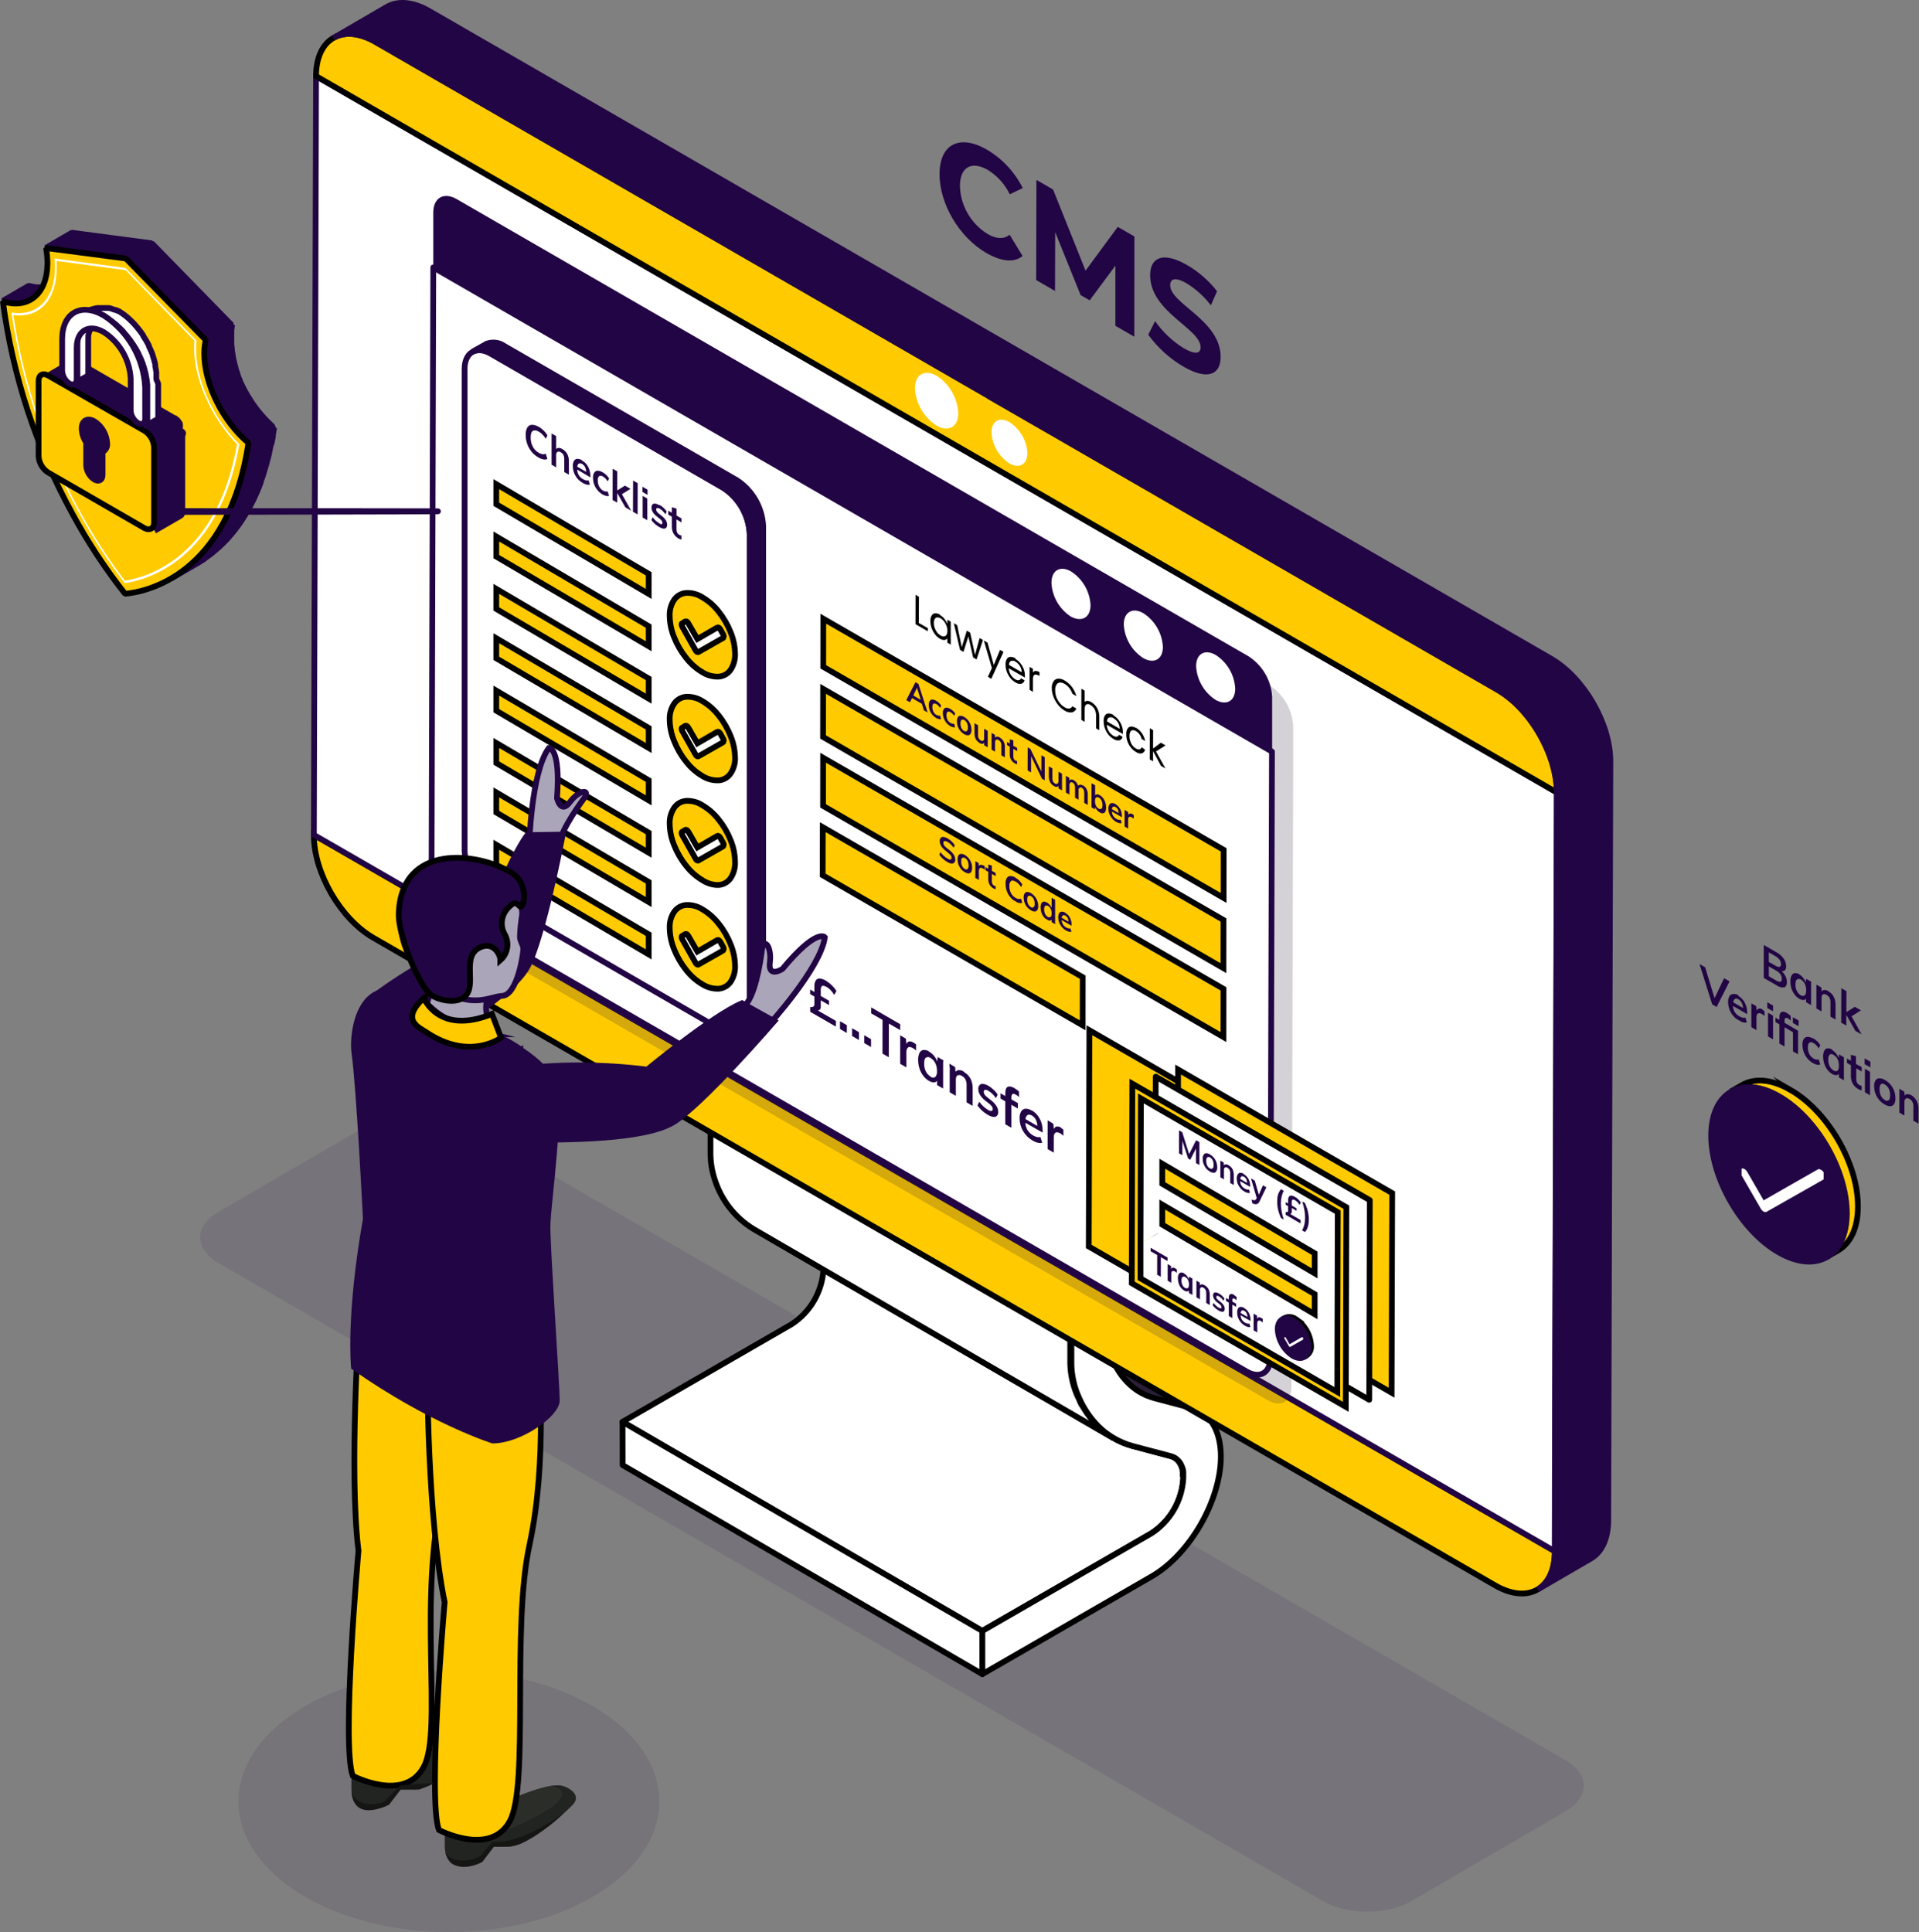 <?xml version="1.0" encoding="UTF-8"?> <svg xmlns="http://www.w3.org/2000/svg" xmlns:xlink="http://www.w3.org/1999/xlink" id="Layer_2" viewBox="0 0 334.25 336.53"><rect x="0" y="0" width="334.25" height="336.53" fill="#808080" stroke="none"/><defs><style> .cls-1, .cls-2, .cls-3, .cls-4, .cls-5 { stroke: #000; } .cls-1, .cls-6, .cls-7, .cls-8, .cls-9 { fill: #220544; } .cls-1, .cls-5, .cls-10, .cls-7 { stroke-miterlimit: 10; } .cls-11 { clip-path: url(#clippath-6); } .cls-12 { clip-path: url(#clippath-7); } .cls-13 { clip-path: url(#clippath-4); } .cls-2, .cls-4, .cls-14 { stroke-linecap: round; stroke-linejoin: round; } .cls-2, .cls-15 { fill: #2b1e38; } .cls-3, .cls-6 { stroke-linejoin: bevel; } .cls-3, .cls-5 { fill: #ffcb00; } .cls-6, .cls-14, .cls-10, .cls-7 { stroke: #220544; } .cls-16 { clip-path: url(#clippath-9); } .cls-17, .cls-4, .cls-14 { fill: #fff; } .cls-18 { fill: none; } .cls-19 { clip-path: url(#clippath-1); } .cls-20, .cls-8 { isolation: isolate; } .cls-21 { clip-path: url(#clippath-5); } .cls-22 { clip-path: url(#clippath-8); } .cls-23 { clip-path: url(#clippath-3); } .cls-10 { fill: #aaa5b8; } .cls-24 { fill: #e8a476; } .cls-25 { fill: #222421; } .cls-26 { mix-blend-mode: multiply; opacity: .2; } .cls-27 { fill: #151614; } .cls-28 { clip-path: url(#clippath-2); } .cls-29, .cls-8 { opacity: .1; } .cls-30 { clip-path: url(#clippath); } .cls-31 { fill: #2b2d29; } </style><clipPath id="clippath"><polygon class="cls-18" points="296 173.75 296.05 157.89 334.25 179.94 334.21 195.81 296 173.75"></polygon></clipPath><clipPath id="clippath-1"><polygon class="cls-18" points="91.56 78.42 91.58 72.91 118.71 88.57 118.69 94.09 91.56 78.42"></polygon></clipPath><clipPath id="clippath-2"><polygon class="cls-18" points="303.33 208.82 303.37 195.78 317.64 204.03 317.6 217.06 303.33 208.82"></polygon></clipPath><clipPath id="clippath-3"><polygon class="cls-18" points="141.1 176.33 141.12 168.99 185.25 194.47 185.23 201.81 141.1 176.33"></polygon></clipPath><clipPath id="clippath-4"><polygon class="cls-18" points="157.86 122.06 157.87 117.8 197.53 140.7 197.52 144.96 157.86 122.06"></polygon></clipPath><clipPath id="clippath-5"><polygon class="cls-18" points="159.45 110.61 159.47 103.29 203.02 128.43 203 135.75 159.45 110.61"></polygon></clipPath><clipPath id="clippath-6"><polygon class="cls-18" points="163.61 149.34 163.62 145.09 186.66 158.39 186.65 162.64 163.61 149.34"></polygon></clipPath><clipPath id="clippath-7"><polygon class="cls-18" points="223.69 234.05 223.7 231.1 226.99 233 226.98 235.95 223.69 234.05"></polygon></clipPath><clipPath id="clippath-8"><polygon class="cls-18" points="200.4 221.42 200.41 217.15 219.95 228.43 219.94 232.71 200.4 221.42"></polygon></clipPath><clipPath id="clippath-9"><polygon class="cls-18" points="205.34 202.21 205.36 196.83 227.97 209.88 227.96 215.26 205.34 202.21"></polygon></clipPath></defs><g id="Layer_1-2" data-name="Layer_1"><g class="cls-20"><g id="Layer_1-3" data-name="Layer_1"><g class="cls-29"><path class="cls-9" d="M272.67,306.59c4.24,2.44,4.26,6.45.05,8.89l-26.89,15.67c-4.21,2.45-11.12,2.45-15.36,0L38.07,220.01c-4.24-2.45-4.26-6.45-.06-8.9l26.88-15.62c4.21-2.44,11.13-2.44,15.36,0l192.42,111.1Z"></path></g><path class="cls-9" d="M171.91,26.07c2.68,1.58,4.84,3.91,6.23,6.69l-2.26,1.08c-.84-1.74-2.16-3.21-3.8-4.23-2.85-1.65-4.87-.51-4.88,2.76.08,3.44,1.91,6.6,4.84,8.4,1.52.87,2.8.92,3.82.12l2.25,3.7c-1.44,1.19-3.62,1-6.27-.5-4.7-2.71-8.2-8.5-8.19-13.77s3.54-6.98,8.26-4.25Z"></path><polygon class="cls-9" points="197.59 41.19 197.57 58.65 194.28 56.75 194.28 46.27 189.8 52.31 188.22 51.4 183.79 40.43 183.76 50.68 180.48 48.78 180.52 31.34 183.42 33.01 189.08 47.14 194.69 39.52 197.59 41.19"></polygon><path class="cls-9" d="M206.74,46.15c2.03,1.18,3.81,2.73,5.25,4.58l-1.08,2.45c-1.16-1.52-2.59-2.81-4.21-3.82-2.08-1.2-2.88-.76-2.88.34,0,3.22,8.81,6.08,8.79,12.49,0,2.92-2.11,4.19-6.44,1.69-2.42-1.41-4.52-3.31-6.17-5.58l1.19-2.36c1.33,1.89,3.03,3.5,5,4.72,2.08,1.2,2.93.89,2.93-.18,0-3.27-8.81-6.12-8.79-12.58.02-2.94,2.1-4.21,6.41-1.75Z"></path><g class="cls-20"><path class="cls-2" d="M188.34,244.57s0-.05,0-.07h0s0,.05,0,.07Z"></path><path class="cls-4" d="M206.09,257.46c-.21,3.91-2.27,7.48-5.55,9.61l-29.45,17-62.66-36.41,29.45-17c3.24-2.11,5.3-5.62,5.54-9.48l50.41,29.25c1.09.65,2.26,1.14,3.49,1.46l6.53,1.73c.25.07.49.17.71.3l.07.05c.05.03.1.06.14.1.02.01.04.03.06.05.04.03.08.06.12.1.05.03.09.07.13.12.15.15.28.31.39.49h0l.12.21.11.22c.04.07.07.15.09.23.07.17.13.34.17.52,0,.05,0,.11,0,.16,0,.07,0,.16.05.24v.25c0,.06,0,.11,0,.17,0,.09,0,.18,0,.27.08.13.08.25.08.36Z"></path><path class="cls-4" d="M193.83,250.43l-50.41-29.28-12.22-7.1c-3.12-1.92-5.46-4.87-6.62-8.34-.59-1.68-.87-3.44-.83-5.22v-7l62.66,36.42v6.97c-.03,1.78.25,3.54.84,5.22.06.18.13.36.21.54,0,.1.08.21.13.31s.07.18.11.27.08.18.13.27c.01.04.03.08.05.11.08.18.16.36.25.53s.11.21.17.32h0c.03.08.07.15.11.22.1.18.2.36.31.53s.09.15.14.23.21.34.32.5.23.35.36.51c.12.18.25.35.39.52.15.19.31.39.48.57s.26.3.4.44.3.32.46.46l.44.41.13.11c.13.12.26.22.4.33h0l.37.28c.08.06.16.12.25.17.14.11.29.21.44.3l.53.4Z"></path><path class="cls-2" d="M209.1,245.89h-.06.06Z"></path><path class="cls-2" d="M209.03,245.86c-.17-.1-.36-.19-.54-.27l-.17-.07-.2-.08-.45-.14-6.54-1.73c-.5-.14-.98-.3-1.46-.5l-.22-.1c-.38-.17-.75-.37-1.11-.58-.73-.46-1.4-1.01-2-1.63-.97-1-1.76-2.16-2.34-3.42-.06-.11-.11-.22-.15-.33l15.18,8.85Z"></path><polygon class="cls-4" points="171.11 291.61 108.45 255.2 108.43 247.66 171.09 284.08 171.11 291.61"></polygon><path class="cls-2" d="M188.34,244.57s0-.05,0-.07c-.06-.11-.12-.21-.17-.32.05.11.11.22.17.32,0,.02,0,.05,0,.07Z"></path><path class="cls-4" d="M212.65,253.68c0,7.68-5.4,17.07-12.09,20.93l-29.45,17v-7.53l29.45-17c3.28-2.13,5.34-5.7,5.55-9.61v-.35c0-.09,0-.18,0-.27,0-.06,0-.11,0-.17v-.25c0-.08,0-.17-.05-.24,0-.05,0-.11,0-.16-.04-.18-.1-.35-.17-.52-.02-.08-.05-.16-.09-.23-.03-.08-.07-.15-.11-.22l-.12-.21h0c-.11-.18-.24-.34-.39-.49-.04-.05-.08-.09-.13-.12-.04-.04-.08-.07-.12-.1-.02-.02-.04-.04-.06-.05-.04-.04-.09-.07-.14-.1l-.07-.05c-.22-.13-.46-.23-.71-.3l-6.53-1.73c-1.23-.32-2.4-.81-3.49-1.46l-.42-.26c-.15-.09-.3-.19-.44-.3-.09-.05-.17-.11-.25-.17l-.37-.28h0c-.14-.11-.27-.21-.4-.33l-.13-.11-.44-.41c-.16-.14-.31-.3-.46-.46s-.27-.29-.4-.44-.33-.38-.48-.57c-.14-.17-.27-.34-.39-.52-.13-.16-.24-.33-.36-.51s-.22-.33-.32-.5-.1-.15-.14-.23-.21-.35-.31-.53c-.04-.07-.08-.14-.11-.22h0c-.06-.1-.12-.21-.17-.32-.09-.17-.17-.35-.25-.53-.02-.03-.04-.07-.05-.11-.05-.09-.09-.18-.13-.27s-.08-.18-.11-.27-.09-.21-.13-.31-.15-.36-.21-.54c-.59-1.68-.87-3.44-.84-5.22v-6.97l-62.79-36.56,6.55-3.73,62.66,36.42v7c-.03.98.12,1.96.45,2.88.12.31.24.62.38.92.04.11.09.22.15.33.58,1.26,1.37,2.42,2.34,3.42.6.62,1.27,1.17,2,1.63.36.21.73.41,1.11.58l.22.1c.48.2.96.36,1.46.5l6.54,1.73.45.14.2.08.17.07c.18.08.37.17.54.27h0c2.27,1.3,3.59,4.1,3.6,7.83Z"></path><path class="cls-2" d="M188.34,244.57s0-.05,0-.07c-.06-.11-.12-.21-.17-.32.05.11.11.22.17.32,0,.02,0,.05,0,.07Z"></path></g><path class="cls-5" d="M270.83,270.21c0,6.59-4.69,9.24-10.42,5.93l-195.39-112.8c-5.73-3.31-10.37-11.33-10.35-17.92l216.16,124.79Z"></path><polygon class="cls-14" points="271.19 138.05 270.82 270.21 54.67 145.42 55.05 13.26 271.19 138.05"></polygon><g class="cls-20"><path class="cls-5" d="M271.19,138.05L55.05,13.26c0-6.58,4.68-9.24,10.41-5.93l195.37,112.82c5.75,3.29,10.38,11.32,10.36,17.9Z"></path><path class="cls-17" d="M163.15,65.46c2.22,1.44,3.62,3.86,3.76,6.51,0,2.4-1.7,3.36-3.79,2.16-2.22-1.45-3.62-3.86-3.76-6.51.01-2.4,1.7-3.36,3.79-2.16Z"></path><path class="cls-7" d="M172.12,68.9l-3.77-2.17-3.7-2.14-1.58-.91h0L65.46,7.33c-2.88-1.67-5.49-1.82-7.38-.72l9.3-5.41c1.88-1.1,4.5-.94,7.38.72l195.38,112.8c5.74,3.32,10.37,11.34,10.35,17.93l-.37,132.15c0,3.28-1.17,5.58-3,6.66l-9.3,5.41c1.86-1.08,3-3.39,3-6.66v-10.76l.34-121.4c0-4.73-2.38-10.21-5.86-14.15h0c-1.28-1.48-2.79-2.75-4.47-3.75l-75.38-43.52-1.3-.75h0l-4.76-2.73-1.41-.82-1.3-.75-3-1.72h0l-1.54-.89"></path><path class="cls-17" d="M175.83,73.53c1.84,1.2,3,3.2,3.12,5.39,0,2-1.41,2.78-3.14,1.79-1.84-1.2-2.99-3.2-3.11-5.39.01-1.98,1.41-2.78,3.13-1.79Z"></path></g><g class="cls-26"><path class="cls-15" d="M225.24,126.39v9.55l-.3,105.64c0,2.59-1.84,3.64-4.1,2.33l-137.94-79.62c-2.39-1.56-3.9-4.15-4.07-7l.3-105.64v-9.55c0-2.59,1.84-3.64,4.09-2.34l137.92,79.63c2.4,1.55,3.92,4.15,4.1,7Z"></path></g><g class="cls-20"><path class="cls-14" d="M221.55,130.92l-.3,105.64c0,2.59-1.84,3.64-4.1,2.34l-137.91-79.63c-2.4-1.57-3.91-4.19-4.07-7.05l.3-105.64,146.08,84.34Z"></path><path class="cls-9" d="M221.58,121.37v9.55L75.47,46.58v-9.55c0-2.59,1.84-3.64,4.09-2.34l137.91,79.63c2.42,1.56,3.95,4.18,4.11,7.05Z"></path><polygon class="cls-5" points="213.14 148.03 213.13 156.41 143.39 116.15 143.4 107.77 213.14 148.03"></polygon><polygon class="cls-5" points="188.59 170.22 188.58 178.6 143.29 152.46 143.31 144.08 188.59 170.22"></polygon><polygon class="cls-5" points="222.54 198.38 222.43 236.05 189.64 217.12 189.75 179.45 222.54 198.38"></polygon><polygon class="cls-5" points="213.11 172.25 213.1 180.64 143.36 140.37 143.37 131.99 213.11 172.25"></polygon><polygon class="cls-5" points="213.11 160.25 213.1 168.64 143.36 128.37 143.37 119.99 213.11 160.25"></polygon><path class="cls-17" d="M186.56,99.54c2.01,1.3,3.27,3.48,3.39,5.87,0,2.16-1.53,3-3.41,2-2.01-1.3-3.28-3.49-3.4-5.88,0-2.21,1.54-3.08,3.42-1.99Z"></path><path class="cls-17" d="M199.15,106.81c2.01,1.3,3.28,3.49,3.4,5.88,0,2.16-1.54,3-3.42,1.94-2.01-1.3-3.27-3.48-3.39-5.87.01-2.16,1.54-3.03,3.41-1.95Z"></path><path class="cls-17" d="M211.76,114.09c2.01,1.3,3.27,3.48,3.39,5.87,0,2.16-1.54,3-3.41,1.95-2.01-1.3-3.28-3.49-3.4-5.88,0-2.16,1.54-3.03,3.42-1.94Z"></path></g><polygon class="cls-5" points="242.49 207.82 242.39 242.59 205.11 221.07 205.2 186.3 242.49 207.82"></polygon><polygon class="cls-4" points="238.59 209.05 238.49 243.82 201.21 222.29 201.3 187.53 238.59 209.05"></polygon><path class="cls-17" d="M198.72,191.33l34.29,19.82-.07,27.33-9.38-14.88-5,1.71-9.44-14.8-10.51,6.1.11-25.28ZM216.5,215c2.66,1.53,4.81.3,4.82-2.75-.18-3.37-1.95-6.45-4.78-8.29-2.65-1.53-4.81-.3-4.82,2.75.18,3.37,1.95,6.45,4.78,8.29"></path><polygon class="cls-17" points="209.16 210.49 218.6 225.29 223.56 223.58 232.94 238.46 232.92 242.47 198.63 222.67 198.65 216.59 209.16 210.49"></polygon><path class="cls-17" d="M216.54,203.96c2.83,1.84,4.6,4.92,4.78,8.29,0,3-2.16,4.28-4.82,2.75-2.83-1.84-4.6-4.92-4.78-8.29.01-3.05,2.17-4.28,4.82-2.75Z"></path><path class="cls-5" d="M197.23,188.76l37.28,21.52-.1,34.77-37.28-21.53.1-34.76ZM232.94,238.46l.07-27.33-34.29-19.8-.07,25.26v6.08l34.29,19.8v-4"></path><g class="cls-20"><g class="cls-30"><g><path class="cls-9" d="M308.09,170.05v-1.72l1.29.74c.28.15.52.36.72.61.17.24.26.53.25.82,0,.3-.08.47-.26.51-.25,0-.5-.07-.71-.22l-1.29-.74M308.09,167.54v-1.65l1.16.66c.28.16.53.38.72.64.16.22.24.48.24.75,0,.27-.08.43-.24.48-.26.02-.52-.06-.73-.22l-1.16-.66M309.4,165.86l-2.19-1.27v5.75l2.28,1.31c.37.28.83.4,1.29.33.31-.11.46-.41.46-.93,0-.39-.1-.78-.3-1.12-.16-.29-.38-.56-.63-.78.18.04.38,0,.53-.1.2-.18.3-.45.27-.72,0-.48-.15-.96-.43-1.35-.33-.46-.76-.85-1.26-1.12"></path><path class="cls-9" d="M313.66,173.37c-.29-.18-.52-.43-.67-.74-.18-.36-.27-.76-.26-1.17,0-.45.09-.74.27-.86s.39-.12.67,0c.29.18.52.43.67.73.18.36.27.76.26,1.17,0,.45-.09.75-.26.87-.2.14-.48.14-.68,0M313.42,169.72c-.24-.17-.53-.24-.82-.22-.24.04-.45.2-.55.42-.15.31-.22.66-.2,1,0,.43.05.86.19,1.27.12.38.31.73.55,1.05.22.3.5.55.82.73.23.16.51.23.79.21.16-.02.29-.11.38-.24v.63l.87.5v-4.08l-.85-.49-.06.65c-.09-.27-.23-.52-.4-.74-.21-.29-.49-.54-.8-.72"></path><path class="cls-9" d="M318.5,172.66c-.23-.16-.5-.23-.77-.22-.17.02-.33.12-.43.26l-.06-.69-.86-.5c0,.18,0,.36,0,.54v3.61l.89.51v-2.32c0-.33.08-.54.24-.64s.38-.08.65.08c.21.12.39.3.51.51.12.25.17.52.16.8v2.48l.88.51v-2.52c.02-.51-.09-1.01-.32-1.46-.21-.4-.55-.74-.95-.95"></path><polyline class="cls-9" points="321.61 172.64 320.72 172.13 320.7 178.13 321.59 178.64 321.59 176.8 321.61 176.81 323.16 179.55 324.26 180.18 322.5 177.02 324.14 175.99 323.07 175.37 321.62 176.29 321.6 176.28 321.61 172.64"></polyline><polyline class="cls-9" points="301.25 170.94 300.3 170.39 298.64 173.87 297 168.49 296.02 167.92 298.23 174.95 299 175.4 301.25 170.94"></polyline><path class="cls-9" d="M301.89,174.62c0-.21.08-.41.22-.57.16-.15.38-.14.68,0,.26.15.47.38.6.66.13.27.21.57.21.87l-1.71-1M302.78,173.34c-.28-.17-.62-.24-.95-.19-.26.02-.49.17-.61.39-.16.31-.24.65-.22,1,0,.65.17,1.3.5,1.86.34.58.83,1.06,1.41,1.39.23.14.49.24.75.3.2.05.41.05.61,0l-.25-.84c-.17.05-.35.05-.52,0-.2-.05-.39-.13-.57-.23-.33-.19-.61-.47-.81-.8-.17-.31-.26-.65-.28-1l2.48,1.43v-.26c0-.4-.05-.8-.18-1.18-.12-.36-.29-.7-.52-1-.24-.31-.53-.56-.87-.75"></path><path class="cls-9" d="M307.04,175.84c-.16-.11-.34-.17-.53-.18-.15,0-.3.06-.4.17-.06.06-.1.12-.14.19l-.06-.76-.86-.49v4.14l.89.52v-2.2c0-.18.03-.36.1-.53.06-.12.18-.21.32-.22.18-.01.36.04.51.15.09.04.17.09.24.15l.23.21v-.84l-.15-.13-.21-.13"></path><path class="cls-9" d="M308.83,176.92l-.88-.51v4.12l.88.51v-4.12M308.83,175.15l-1-.57v1l1,.57v-1"></path><path class="cls-9" d="M313.28,177.75l-1-.57v1l1,.57v-1M311.28,176.46c-.43-.24-.75-.3-1-.17s-.34.46-.34,1v.37l-.69-.4v.77l.69.4v3.34l.89.52v-3.35l1.47.85v3.34l.88.52v-4.12l-2.35-1.38v-.32c0-.27.06-.44.16-.5.15-.05.32-.03.45.07l.24.17c.08.06.15.13.22.2v-.8c-.09-.1-.19-.19-.3-.27l-.33-.22"></path><path class="cls-9" d="M315.83,180.91c-.3-.19-.64-.3-1-.3-.26,0-.5.14-.65.36-.17.3-.25.65-.23,1,0,.44.08.87.22,1.28.15.41.37.78.64,1.12.28.33.62.61,1,.82.21.13.45.22.69.27.18.04.38.03.55-.05l-.26-.86c-.14.04-.3.04-.44,0-.16-.03-.32-.08-.46-.16-.31-.19-.57-.46-.74-.78-.18-.36-.27-.76-.26-1.16,0-.44.09-.71.27-.84s.42-.1.74.08c.17.1.32.23.46.37.16.17.31.35.43.55l.27-.55c-.15-.25-.33-.48-.54-.68-.21-.2-.45-.38-.7-.53"></path><path class="cls-9" d="M319.37,186.46c-.29-.17-.52-.43-.67-.73-.18-.36-.27-.77-.25-1.17-.04-.32.05-.63.25-.88.22-.12.49-.09.68.07.29.17.53.42.68.72.17.36.25.76.24,1.16,0,.45-.08.75-.25.88-.22.12-.48.1-.68-.05M319.13,182.82c-.24-.16-.53-.24-.82-.22-.24.03-.45.19-.55.41-.15.31-.22.65-.21,1,0,.43.07.86.2,1.27.12.38.31.74.55,1.06.23.29.5.54.82.73.23.15.51.22.79.2.15-.02.29-.1.38-.23v.62l.88.51v-4.02l-.85-.49-.06.64c-.1-.26-.23-.51-.4-.73-.22-.29-.49-.53-.8-.71"></path><path class="cls-9" d="M323.28,183.98l-.89-.25v1.05l-.69-.4v.77l.69.4v1.9c0,.46.1.92.33,1.33.24.4.59.73,1,.95l.28.13.27.07v-.78l-.19-.05c-.08-.03-.16-.07-.23-.11-.16-.09-.3-.23-.39-.39-.11-.21-.15-.45-.14-.68v-1.83l.95.55v-.77l-1-.55v-1.31"></path><path class="cls-9" d="M325.72,186.7l-.89-.55v4.11l.89.52v-4.12M325.78,184.92l-1-.56v1l1,.57v-1"></path><path class="cls-9" d="M328.3,191.61c-.29-.17-.52-.42-.67-.72-.18-.36-.26-.77-.25-1.17,0-.46.09-.75.26-.88s.39-.1.67.06c.28.17.51.42.66.71.18.36.26.77.25,1.17,0,.45-.09.75-.26.88-.21.12-.47.1-.66-.05M328.3,188.11c-.3-.2-.65-.3-1-.29-.26.02-.49.15-.63.37-.17.31-.25.65-.23,1,0,.44.07.87.22,1.28.15.4.36.77.63,1.1.28.33.62.61,1,.82.3.2.64.3,1,.29.26-.01.5-.15.63-.38.17-.31.25-.65.23-1,0-.87-.3-1.7-.85-2.37-.28-.33-.62-.61-1-.82"></path><path class="cls-9" d="M332.95,190.79c-.23-.15-.5-.22-.77-.21-.17.02-.33.11-.43.25l-.06-.68-.86-.5v4.15l.88.51v-2.32c-.03-.24.06-.49.25-.64.16-.11.37-.08.65.08.21.12.38.29.49.51.13.25.19.53.17.81v2.46l.89.51v-2.51c.02-.51-.09-1.01-.32-1.46-.22-.42-.55-.76-.95-1"></path></g></g></g><path class="cls-14" d="M80.92,64.28c0-2.91,2.06-4.11,4.59-2.65l40.48,23.37c2.72,1.78,4.43,4.75,4.59,8v83.94c0,2.91-2.07,4.1-4.59,2.65l-40.48-23.44c-2.71-1.77-4.41-4.72-4.59-7.95v-83.92Z"></path><path class="cls-7" d="M130.58,176.89v-83.94c-.16-3.25-1.87-6.22-4.59-8l-40.48-23.37c-.92-.65-2.12-.79-3.16-.35h0l2.44-1.37c1.03-.37,2.17-.22,3.06.41l40.49,23.37c2.71,1.77,4.41,4.72,4.59,7.95v83.93c.14,1.18-.4,2.34-1.38,3l-2.06,1.14c.77-.71,1.17-1.73,1.09-2.77Z"></path><g class="cls-20"><g class="cls-19"><g><path class="cls-9" d="M93.83,74.36c-.36-.24-.78-.36-1.21-.37-.32.03-.62.21-.78.49-.21.39-.3.82-.28,1.26,0,.54.09,1.07.27,1.58.17.5.44.97.77,1.38.34.4.75.74,1.21,1,.27.16.56.27.87.33.22.04.45.01.66-.08l-.27-.91c-.19.07-.39.1-.59.07-.23-.04-.45-.12-.64-.24-.45-.25-.81-.63-1.05-1.09-.25-.49-.37-1.03-.36-1.57,0-.59.12-1,.37-1.15s.59-.13,1.05.13c.24.13.45.3.64.5.22.23.42.48.59.74l.27-.6c-.18-.31-.4-.59-.66-.84-.26-.25-.55-.48-.86-.66"></path><path class="cls-9" d="M96.88,75.97l-.81-.47v5.44l.8.47v-2.13c-.03-.22.05-.43.22-.57.2-.09.42-.06.59.08.2.1.36.26.46.46.1.22.15.47.14.71v2.26l.81.47v-2.31c.01-.45-.08-.89-.28-1.29-.2-.37-.5-.67-.86-.87-.21-.14-.46-.21-.71-.2-.14.02-.28.09-.37.2v-2.25"></path><path class="cls-9" d="M100.55,81.32c0-.19.07-.38.2-.52.14-.14.35-.13.62,0,.24.14.43.34.55.59.11.25.17.52.18.79l-1.55-.89M101.36,80.16c-.25-.16-.54-.24-.83-.24-.23.02-.44.16-.56.36-.15.28-.22.59-.2.91,0,.59.16,1.17.46,1.68.3.53.75.96,1.28,1.26.21.13.44.22.68.28.18.05.38.05.56,0l-.25-.75c-.15.04-.31.04-.46,0-.18-.04-.35-.11-.51-.21-.31-.17-.56-.42-.74-.72-.16-.29-.25-.61-.25-.94l2.29,1.36v-.24c0-.36-.06-.72-.17-1.06-.1-.34-.26-.65-.47-.93-.21-.28-.48-.51-.79-.68"></path><path class="cls-9" d="M104.96,82.27c-.26-.17-.56-.27-.87-.28-.24,0-.46.13-.58.33-.17.27-.24.59-.22.91,0,.4.07.79.2,1.16.14.37.34.7.59,1,.24.3.54.55.87.74.19.11.4.19.62.24.17.06.34.06.51,0l-.24-.77c-.13.03-.27.03-.4,0-.14-.03-.28-.08-.41-.15-.29-.16-.52-.41-.67-.71-.17-.32-.25-.69-.24-1.05-.04-.28.05-.56.24-.76.16-.11.38-.09.67.07.15.1.29.21.42.34.15.15.28.32.39.51l.25-.51c-.14-.23-.31-.43-.5-.62-.19-.18-.4-.34-.63-.47"></path><polyline class="cls-9" points="107.52 82.11 106.72 81.65 106.7 87.09 107.51 87.55 107.51 85.88 107.52 85.89 108.93 88.38 109.93 88.95 108.33 86.08 109.82 85.15 108.85 84.59 107.53 85.41 107.51 85.4 107.52 82.11"></polyline><polyline class="cls-9" points="111.07 84.16 110.27 83.69 110.25 89.14 111.06 89.6 111.07 84.16"></polyline><path class="cls-9" d="M112.75,86.84l-.81-.47v3.78l.81.46v-3.73M112.8,85.3l-.9-.52v.9l.89.52v-.9"></path><path class="cls-9" d="M114.83,87.99c-.22-.14-.46-.23-.72-.27-.17-.02-.34.03-.47.15-.12.15-.17.33-.16.52,0,.28.07.55.21.79.16.27.38.51.63.71l.64.51c.12.09.23.21.32.34.06.1.09.21.09.33,0,.14-.05.22-.15.25-.14-.02-.28-.08-.39-.17-.45-.27-.84-.63-1.14-1.06l-.23.49c.17.24.37.46.59.66.24.21.5.4.77.56.22.14.46.23.72.28.17.03.35-.02.48-.14.14-.14.2-.34.18-.53,0-.28-.07-.55-.22-.79-.18-.27-.4-.51-.65-.71l-.65-.51c-.12-.09-.21-.19-.28-.32-.06-.1-.1-.21-.1-.33,0-.14.05-.23.15-.26.18-.02.36.03.5.14.18.11.34.24.49.39.17.17.33.36.46.56l.23-.47c-.15-.24-.33-.45-.53-.64-.21-.19-.44-.36-.68-.5"></path><path class="cls-9" d="M117.83,88.59l-.81-.23v.95l-.62-.36v.69l.62.36v1.73c-.01.42.09.84.3,1.21.21.36.51.66.87.86.08.04.16.08.25.11.08.03.16.06.25.07v-.73h-.17c-.07-.02-.14-.05-.21-.09-.15-.09-.27-.21-.36-.36-.09-.2-.13-.43-.12-.65v-1.66l.87.5v-.69l-.86-.5v-1.19"></path></g></g></g><polygon class="cls-5" points="86.44 84.33 112.99 99.95 112.99 103.45 86.44 87.83 86.44 84.33"></polygon><polygon class="cls-5" points="86.44 93.45 112.99 109.07 112.99 112.57 86.44 96.95 86.44 93.45"></polygon><polygon class="cls-5" points="86.44 102.57 112.99 118.19 112.99 121.69 86.44 106.07 86.44 102.57"></polygon><polygon class="cls-5" points="86.44 111.17 112.99 126.79 112.99 130.29 86.44 114.67 86.44 111.17"></polygon><polygon class="cls-5" points="86.44 120.29 112.99 135.91 112.99 139.41 86.44 123.79 86.44 120.29"></polygon><polygon class="cls-5" points="86.44 129.41 112.99 145.03 112.99 148.53 86.44 132.91 86.44 129.41"></polygon><polygon class="cls-5" points="86.44 138.02 112.99 153.62 112.99 157.12 86.44 141.52 86.44 138.02"></polygon><polygon class="cls-5" points="86.44 147.14 112.99 162.74 112.99 166.24 86.44 150.64 86.44 147.14"></polygon><path class="cls-17" d="M128.03,168.22c.05,1-.23,1.99-.78,2.83-.48.68-1.25,1.12-2.08,1.18h-.34c-.89-.03-1.76-.3-2.51-.78-1.1-.65-2.06-1.51-2.84-2.52-.86-1.09-1.56-2.3-2.07-3.59-.48-1.17-.74-2.41-.76-3.67h0c-.05-1,.22-2,.78-2.83.48-.69,1.24-1.13,2.08-1.19,1-.05,2,.22,2.84.76,1.1.65,2.07,1.51,2.85,2.53.87,1.08,1.56,2.29,2.07,3.58.48,1.18.74,2.43.76,3.7Z"></path><path class="cls-5" d="M127.27,164.51c-.51-1.29-1.2-2.5-2.07-3.58-.78-1.02-1.75-1.88-2.85-2.53-.84-.54-1.84-.81-2.84-.76-.84.06-1.6.5-2.08,1.19-.56.83-.83,1.83-.78,2.83h0c.02,1.26.28,2.5.76,3.67.51,1.29,1.21,2.5,2.07,3.59.78,1.01,1.74,1.87,2.84,2.52.75.48,1.62.75,2.51.78h.34c.83-.06,1.6-.5,2.08-1.18.55-.84.83-1.83.78-2.83-.02-1.27-.28-2.52-.76-3.7ZM125.9,165.59l-4.24,2.41c-.06.06-.14.05-.25,0-.11-.06-.2-.16-.25-.27l-2.33-4.13c-.07-.11-.11-.23-.11-.36,0-.12,0-.2.11-.22l.51-.32c.08-.05.18-.05.26,0,.11.07.21.17.27.29l1.6,2.76,3.45-2c.08-.05.18-.05.26,0,.11.07.2.17.27.28l.5.9c.07.11.11.23.11.36-.05.2-.08.27-.16.3Z"></path><path class="cls-17" d="M128.03,150.09c.04,1-.23,1.99-.78,2.82-.48.69-1.24,1.12-2.08,1.18h-.34c-.89-.03-1.75-.3-2.51-.77-1.1-.66-2.06-1.51-2.84-2.53-.87-1.08-1.56-2.29-2.07-3.58-.48-1.17-.74-2.41-.76-3.67h0c-.05-1,.22-1.99.78-2.83.48-.69,1.24-1.13,2.08-1.19,1-.05,2,.22,2.84.77,1.1.65,2.07,1.51,2.85,2.52.86,1.08,1.56,2.29,2.07,3.58.48,1.18.74,2.43.76,3.7Z"></path><path class="cls-5" d="M127.27,146.37c-.51-1.29-1.21-2.5-2.07-3.58-.78-1.01-1.75-1.87-2.85-2.52-.84-.55-1.84-.82-2.84-.77-.84.06-1.6.5-2.08,1.19-.56.84-.83,1.83-.78,2.83h0c.02,1.26.28,2.5.76,3.67.51,1.29,1.2,2.5,2.07,3.58.78,1.02,1.74,1.87,2.84,2.53.75.5,1.61.79,2.51.85h.34c.84-.06,1.6-.49,2.08-1.18.55-.83.82-1.82.78-2.82-.02-1.3-.27-2.58-.76-3.78ZM125.9,147.45l-4.24,2.42c-.06.05-.14.05-.25,0-.11-.07-.2-.16-.25-.28l-2.33-4.13c-.07-.11-.11-.23-.11-.36,0-.12,0-.19.11-.22l.51-.32c.08-.05.18-.05.26,0,.11.07.21.16.27.28l1.6,2.77,3.45-2c.08-.05.18-.05.26,0,.11.07.2.17.27.29l.5.9c.07.1.11.22.11.35-.05.21-.08.28-.16.3Z"></path><path class="cls-17" d="M128.03,131.95c.05,1-.23,1.99-.78,2.82-.48.69-1.24,1.13-2.08,1.19h-.34c-.89-.03-1.76-.29-2.51-.77-1.1-.65-2.06-1.51-2.84-2.53-.87-1.08-1.56-2.29-2.07-3.58-.48-1.17-.74-2.41-.76-3.67h0c-.05-1,.22-1.99.78-2.82.48-.69,1.24-1.13,2.08-1.19,1-.05,2,.22,2.84.76,1.1.65,2.07,1.51,2.85,2.53.87,1.08,1.56,2.29,2.07,3.58.48,1.17.73,2.42.76,3.68Z"></path><path class="cls-5" d="M127.27,128.24c-.51-1.29-1.2-2.5-2.07-3.58-.78-1.02-1.75-1.88-2.85-2.53-.84-.54-1.84-.81-2.84-.76-.84.06-1.6.5-2.08,1.19-.56.83-.83,1.82-.78,2.82h0c.02,1.26.28,2.5.76,3.67.51,1.29,1.2,2.5,2.07,3.58.78,1.02,1.74,1.88,2.84,2.53.75.48,1.62.74,2.51.77h.34c.84-.06,1.6-.5,2.08-1.19.55-.83.83-1.82.78-2.82-.03-1.26-.28-2.51-.76-3.68ZM125.9,129.32l-4.24,2.41c-.06.06-.14,0-.25,0-.11-.06-.2-.16-.25-.28l-2.33-4.12c-.07-.11-.11-.23-.11-.36,0-.13,0-.2.11-.22l.51-.32c.08-.05.18-.05.26,0,.11.07.21.17.27.29l1.6,2.76,3.45-2c.08-.05.18-.05.26,0,.11.07.2.17.27.28l.5.9c.07.11.11.23.11.36-.05.2-.08.27-.16.3Z"></path><path class="cls-17" d="M128.03,113.82c.04,1-.23,1.99-.78,2.82-.48.69-1.24,1.12-2.08,1.18h-.34c-.89-.03-1.76-.3-2.51-.78-1.1-.65-2.06-1.51-2.84-2.52-.86-1.08-1.56-2.29-2.07-3.58-.48-1.17-.74-2.42-.76-3.68h0c-.05-1,.22-1.99.78-2.83.48-.69,1.24-1.13,2.08-1.19,1-.05,2,.22,2.84.77,1.11.65,2.07,1.5,2.85,2.52.86,1.08,1.56,2.29,2.07,3.58.48,1.18.74,2.44.76,3.71Z"></path><path class="cls-5" d="M127.27,110.15c-.51-1.29-1.21-2.5-2.07-3.58-.78-1.02-1.74-1.87-2.85-2.52-.84-.55-1.84-.82-2.84-.77-.84.06-1.6.5-2.08,1.19-.56.84-.83,1.83-.78,2.83h0c.02,1.26.28,2.51.76,3.68.51,1.29,1.21,2.5,2.07,3.58.78,1.01,1.74,1.87,2.84,2.52.75.48,1.62.75,2.51.78h.34c.84-.06,1.6-.49,2.08-1.18.55-.83.82-1.82.78-2.82-.02-1.27-.28-2.53-.76-3.71ZM125.9,111.15l-4.24,2.42c-.06.05-.14.05-.25,0-.11-.07-.19-.17-.25-.28l-2.33-4.14c-.07-.11-.11-.23-.11-.36,0-.12,0-.19.11-.22l.51-.32c.08-.04.18-.04.26,0,.11.07.2.17.27.29l1.6,2.77,3.45-2c.08-.05.18-.05.26,0,.11.07.21.17.27.29l.5.89c.07.11.11.23.11.36-.05.24-.08.3-.16.3Z"></path><path class="cls-6" d="M5.33,52.15l4.53-2.64c-.15.08-.3.16-.46.23l-.15.07-.31.11-.45.12h-2.1c-.2,0-.4-.06-.6-.1h-.12l-.64-.17h0l-4.53,2.63h.11l.4.11h.42l.42.07h2.12c.15-.03.3-.07.45-.12h.1l.2-.08.15-.06.46-.17Z"></path><polygon class="cls-6" points="12.52 40.54 7.99 43.17 21.91 45.02 26.45 42.38 12.52 40.54"></polygon><path class="cls-6" d="M47.32,77.15l.21-1.11v-.2h0c.08-.43.15-.87.21-1.31l-4.5,2.62c-.06.45-.13.88-.21,1.31,0,.07,0,.14,0,.21-.06.38-.13.75-.2,1.11,0,.15-.07.3-.1.45s-.11.55-.17.82-.07.3-.11.45l-.21.85-.12.47c-.07.26-.14.53-.22.79l-.12.42c-.12.41-.25.82-.38,1.21v.06c-.14.41-.28.81-.43,1.21-.07.2-.15.4-.22.59l-.09.23c-.11.29-.23.57-.35.85l-.07.18c-.1.22-.19.43-.29.64s-.08.18-.12.27-.15.33-.23.48l-.23.46c-.06.13-.13.26-.2.39s-.15.29-.23.44l-.21.38c-.07.14-.15.27-.23.41l-.22.36-.24.4-.22.35-.24.36-.23.34-.24.35c-.08.11-.15.22-.23.32s-.17.23-.25.34l-.23.3-.26.32-.24.29c-.08.11-.17.21-.26.31l-.23.27-.27.29c-.08.09-.15.18-.23.26l-.27.28-.24.24-.27.27-.24.23-.27.25-.24.22-.28.24-.23.2-.28.23-.24.18-.28.22-.23.18-.29.21-.22.15c-.1.08-.2.15-.31.21l-.2.14-.35.22-.15.1-.51.3,4.54-2.63.5-.3.15-.1.35-.22.2-.14.28-.22.22-.16.29-.21.23-.17.29-.22.23-.19.28-.23.23-.2c.1-.07.19-.15.28-.24l.24-.21.27-.26.24-.22.27-.27.24-.24.27-.28.24-.26c.08-.1.17-.19.26-.29l.24-.28.26-.3c.07-.1.15-.19.23-.29l.26-.32.23-.31.25-.33.23-.32.25-.35.22-.34.24-.37.08-.11c0-.08.09-.16.14-.23l.24-.4c.08-.12.15-.24.22-.36l.24-.42c.07-.12.13-.25.2-.38s.16-.28.23-.43l.21-.4.22-.45.1-.2.13-.28.12-.27c.1-.21.19-.43.29-.65l.08-.17c.11-.28.23-.56.34-.85l.09-.23.18-.47s0-.09,0-.13c.15-.39.29-.79.43-1.2v-.06c.13-.4.25-.8.37-1.21,0-.05,0-.1.05-.15s0-.19.08-.28l.21-.79.13-.46c.07-.28.14-.57.2-.86,0-.1,0-.2.08-.31v-.13c.06-.27.12-.55.17-.82s.14-.29.17-.44Z"></path><path class="cls-6" d="M47.01,73.84l-.08-.08c-.24-.23-.48-.46-.7-.7l-.1-.1c-.22-.24-.45-.49-.66-.74l-.09-.11c-.21-.25-.42-.5-.62-.76l-.13-.17-.43-.59-.26-.37-.24-.37c-.18-.27-.35-.54-.52-.82l-.27-.47-.21-.36c-.15-.28-.3-.56-.44-.85h0c-.17-.34-.33-.67-.48-1v-.06c-.14-.32-.27-.65-.39-1,0-.04,0-.07,0-.11-.12-.31-.23-.63-.34-.94,0-.04,0-.09,0-.13-.1-.31-.19-.62-.27-.93v-.13c-.09-.32-.16-.63-.22-.94v-.12c-.06-.32-.11-.63-.16-.94v-.11c0-.31-.08-.63-.1-.94v-1.65c0-.05,0-.11,0-.16v-.57c0-.06,0-.25.05-.37v-.17c0-.17.06-.34.1-.51l-4.62,2.65c-.04.15-.07.3-.09.46,0,.02,0,.03,0,.05v.43s0,.08,0,.12c0,.06,0,.12,0,.18v.39c0,.05,0,.11,0,.16v1.96l.06.48s0,.09,0,.14v.36c.02.17.05.34.09.5v.3c0,.07,0,.14,0,.21l.12.53c.02.07.04.13.05.2,0,.04,0,.09,0,.13,0,.06,0,.13.05.19l.15.53c.03.07.05.14.07.22,0,.04,0,.08,0,.12l.06.17c0,.17.11.34.17.51s.07.18.1.27c0,.03,0,.07,0,.1v.12l.19.48c.05.13.11.25.16.38v.05h0c.08.17.15.33.23.49s.15.33.23.49h0c.1.2.2.41.31.61l.13.23.21.37c0,.08.09.17.14.26l.13.2c.17.28.34.56.52.83,0,.07.09.15.15.23l.09.13c.09.13.18.25.26.38s.17.23.25.35l.18.23.13.17.12.16.39.48.1.12.1.11.18.21c.12.15.25.29.38.43l.1.1.09.1.22.23.42.41.06.06.09.09c.1.08.19.17.28.26l.45.38h0l4.53-2.63c.04-.14-.22-.36-.47-.6Z"></path><polygon class="cls-6" points="21.91 45.02 26.45 42.38 40.33 56.59 35.8 59.22 21.91 45.02"></polygon><path class="cls-3" d="M21.91,45.02l13.92,14.2c-.17.77-.26,1.56-.25,2.35,0,5.39,3.26,11.86,7.69,15.58-3.5,23.38-18.2,26-21.49,26.27-3.47-4.39-6.54-9.08-9.2-14C6.3,77.97,2.2,65.45.5,52.5c4.44,1.4,7.74-1.28,7.76-6.66,0-.88-.08-1.76-.24-2.63l13.89,1.81Z"></path><path class="cls-17" d="M21.75,101.15c-2.98-3.92-5.65-8.06-8-12.39-5.77-10.54-9.63-22.01-11.42-33.89,4.5.63,7.52-2.62,7.54-8.13v-1.29l12,1.6,12,12.3c-.04.4-.06.81-.06,1.23,0,5.51,3,12.24,7.47,16.8-3.45,19.77-15.71,23.19-19.53,23.77M21.91,46.68l-12.39-1.65v.12c.05.46.07.93.06,1.39,0,5.42-3,8.59-7.46,7.91h-.12v.15c1.79,12.02,5.69,23.62,11.53,34.27,2.37,4.4,5.08,8.6,8.11,12.58l.08.11h.11c3.76-.55,16.3-3.91,19.84-24.06v-.13l-.12-.13c-4.44-4.44-7.41-11.06-7.39-16.48,0-.45,0-.89.06-1.31v-.13l-12.3-12.58v-.05"></path><path class="cls-6" d="M31.36,75.2v-.05s0-.05,0-.08v-.16h0v-.16s0-.06,0-.09v-.15h0s0-.06,0-.09v-.16s0-.05,0-.08v-.07h0s0-.05,0-.08c0-.03,0-.06,0-.09v-.1l-.06-.11h0l-.12-.19-.11-.15h0l-.07-.1-.07-.08-.06-.07-.07-.07h-.05l-.07-.07-.08-.07-.07-.06h0l-.08-.06h-.07l-.07-.05h-.07l-16.79-9.69h-.99s-.1.04-.14.06l-4.53,2.63c.08-.04.16-.07.25-.09h0c.09-.02.19-.02.28,0h0c.1.01.2.03.3.06h0c.12.03.23.08.33.15l16.79,9.69c.12.07.23.15.33.23h0c.11.09.21.18.31.28h0c.2.21.37.45.52.7h0c.07.12.14.25.19.38h0l.15.4h0c.04.13.07.27.09.41h0c0,.13,0,.27,0,.4v13.09c.01.12.01.24,0,.36h0c-.02.1-.05.2-.09.29h0c-.04.07-.08.14-.13.2h0c-.06.06-.12.11-.19.15h0l4.54-2.63c.06-.04.13-.09.18-.15v-.06l.06-.07s.05-.08.06-.12h0v-.08s0-.06,0-.09v-.08h0s100.2-.16,0-.16v-.16h0v-13.09c.16-.11.2-.33.09-.48-.11-.16-.33-.2-.48-.09h0Z"></path><path class="cls-3" d="M25.18,75.05c.98.63,1.59,1.7,1.65,2.86v13.09c0,1.05-.75,1.47-1.66,1l-16.79-9.7c-.98-.63-1.6-1.7-1.66-2.86v-13.09c0-1.05.75-1.47,1.66-.94l16.8,9.64Z"></path><path class="cls-6" d="M16.45,73.39c1.31.85,2.13,2.28,2.22,3.84.07.62-.25,1.21-.8,1.49v4c0,.9-.64,1.27-1.43.81-.84-.54-1.37-1.46-1.43-2.46v-4c-.48-.71-.75-1.55-.78-2.41-.01-1.41.99-1.98,2.22-1.27Z"></path><path class="cls-14" d="M15.39,58.41h0c.02-.13.05-.26.1-.39,0-.02,0-.05,0-.07.04-.12.08-.23.13-.34h0c.05-.16.12-.31.21-.46h0c.05-.08.11-.16.18-.24l.07-.08c.06-.06.12-.12.18-.17l.07-.06c.09-.07.18-.13.27-.19l-2,1.13c-.09.06-.18.12-.27.19l-.07.06-.18.17-.07.08c-.07.08-.13.16-.18.24h0c-.07.1-.13.21-.18.32h0l-.09.22s0,.08,0,.12c0,.02,0,.05,0,.07,0,.02,0,.04,0,.06-.03.08-.05.16-.07.24v.09h0s0,.06,0,.09v.22s0,.09,0,.13h0s0,.03,0,.05v.22c0,.08,0,.15,0,.23h0v5.53c.01.09.01.19,0,.28h0c-.02.08-.04.16-.07.23h0c-.03.05-.06.1-.1.15h0l-.14.11,2-1.13.14-.11v-.05l.05-.05v-.09h0s0-.04,0-.06v-.13h0v.13s0-.04,0-.06v-.06s0-.05,0-.07h0v-5.53c-.01-.17-.01-.35,0-.52h0l.02-.5Z"></path><path class="cls-14" d="M27.22,65.97v-1.05c0-.12,0-.24-.05-.36h0c0-.12,0-.23-.05-.34s0-.25-.08-.38v-.21c0-.05,0-.11,0-.16,0-.13-.06-.26-.1-.39s-.05-.19-.08-.28v-.05h0l-.12-.37c0-.13-.08-.25-.13-.37v-.13l-.08-.23c-.05-.11-.09-.23-.14-.35-.04-.08-.08-.16-.11-.25h0c-.05-.12-.11-.24-.16-.35s-.12-.26-.19-.39v-.13c-.06-.1-.11-.2-.16-.3l-.21-.37c0-.07-.07-.13-.1-.19l-.05-.08-.2-.31c-.09-.16-.19-.31-.29-.47v-.07l-.45-.64h0l-.33-.42c-.08-.11-.17-.22-.26-.32h0l-.28-.33-.28-.31h0l-.05-.05-.2-.21-.31-.3-.09-.09s-.05-.04-.07-.07l-.15-.14-.32-.28-.14-.11-.08-.06-.1-.09-.32-.24-.23-.16h0l-.31-.21-.3-.18h-.08l-.22-.13h-.09l-.12-.06h-.09l-.15-.07s-.07,0-.1,0h0c-.09-.05-.19-.09-.29-.12h0l-.28-.1h-.1l-.15-.05h-2l-.33.05h0c-.16.03-.31.07-.46.12h0l-.19.08h-.1l-.27.14-2,1.13c.09-.05.18-.1.28-.14h.09l.19-.08h.07c.15-.05.3-.1.46-.13h1.93l.2.05h.13l.22.07h.1l.32.11h0l.33.14h.1l.24.12.12.06.32.17c.24.14.48.29.72.46h0c.22.15.44.32.66.49l.07.06c.21.17.41.35.61.54l.07.06c.21.2.41.4.6.6v.05c.21.23.41.46.61.7h0c.2.24.4.49.59.75h0c.17.23.33.47.49.71l.3.46.24.39.1.19c.13.22.25.45.37.67v.08c.14.28.28.55.4.84h0c.12.27.23.55.33.83v.06c.1.29.2.57.28.86v.05c.08.28.16.55.22.83v.08c.06.28.12.57.17.85h0c0,.28.08.56.1.84v6.44c0,.09,0,.18,0,.27h0c-.02.08-.04.15-.07.22h0c-.02.05-.05.1-.09.14h0s-.08.08-.13.11l2-1.13c.05-.03.09-.07.13-.12h0v-.06s.04-.05.05-.08h0v-.06s0-.05,0-.07c0-.02,0-.04,0-.06h0s0-.04,0-.06v-.18h0v-5.54c-.32-.66-.32-.73-.33-.84Z"></path><path class="cls-14" d="M18.08,54.95c4.25,2.77,6.93,7.41,7.2,12.48v5.53c0,.8-.56,1.13-1.26.72-.75-.48-1.22-1.29-1.26-2.18v-5.53c-.17-3.3-1.91-6.32-4.68-8.12-2.59-1.49-4.71-.29-4.72,2.69v5.53c0,.81-.57,1.13-1.27.73-.75-.49-1.21-1.3-1.26-2.19v-5.53c0-4.58,3.26-6.43,7.25-4.13Z"></path><g class="cls-20"><path class="cls-5" d="M311.83,189.83c-3.28-1.89-6.26-2.07-8.41-.82l-2,1.14c2.15-1.25,5.12-1.07,8.41.83,6.52,3.76,11.79,12.89,11.77,20.39,0,3.72-1.32,6.34-3.44,7.58l2-1.15c2.12-1.23,3.44-3.85,3.45-7.57.06-7.5-5.21-16.63-11.78-20.4Z"></path><path class="cls-7" d="M309.91,190.98c6.52,3.76,11.79,12.89,11.77,20.39s-5.33,10.52-11.85,6.78-11.8-12.9-11.78-20.39,5.33-10.55,11.86-6.78Z"></path></g><g class="cls-20"><g class="cls-28"><path class="cls-17" d="M317.14,203.74c-.15-.1-.33-.13-.5-.06l-9.45,5.4-2.84-4.93c-.12-.21-.29-.4-.5-.53-.15-.1-.34-.12-.51-.05-.27.16-.27.68,0,1.15l3.34,5.79c.12.22.3.4.51.53.14.1.33.12.49.05l10-5.68c.27-.15.27-.67,0-1.15-.12-.21-.29-.39-.5-.52"></path></g></g><g class="cls-20"><g class="cls-23"><g><path class="cls-9" d="M143.9,170.84c-.34-.22-.73-.36-1.14-.4-.27-.01-.53.12-.68.35-.17.31-.25.65-.23,1v1l-.74-.43v.79l.74.43v1.29c0,.24-.06.4-.19.47-.17.08-.36.11-.54.06v.84l4.47,2.58v-1l-3.15-1.81c.14,0,.27-.05.36-.15.13-.18.19-.4.16-.62v-1l1.43.83v-.76l-1.43-.83v-1.07c0-.35.08-.58.24-.67s.42,0,.76.16c.26.15.5.34.71.56.24.25.45.54.63.84l.39-.69c-.45-.71-1.06-1.31-1.78-1.75"></path><polyline class="cls-9" points="147.51 178.57 146.31 177.88 146.31 179.24 147.5 179.93 147.51 178.57"></polyline><polyline class="cls-9" points="149.61 179.78 148.42 179.1 148.42 180.46 149.61 181.15 149.61 179.78"></polyline><polyline class="cls-9" points="151.72 181.01 150.53 180.32 150.53 181.68 151.72 182.37 151.72 181.01"></polyline><polyline class="cls-9" points="156.8 178.4 151.74 175.47 151.74 176.51 153.72 177.65 153.71 183.52 154.81 184.15 154.82 178.29 156.8 179.43 156.8 178.4"></polyline><path class="cls-9" d="M159.14,181.61c-.19-.12-.41-.2-.63-.22-.19,0-.37.07-.49.21-.06.07-.12.15-.16.23l-.07-.91-1-.59v4.97l1.08.62v-2.63c-.01-.22.03-.44.13-.64.07-.15.21-.26.37-.28.22,0,.44.06.62.19.1.05.2.11.29.18.1.08.2.16.28.26v-1.08l-.19-.16-.25-.15"></path><path class="cls-9" d="M162.07,187.5c-.35-.2-.63-.51-.81-.87-.21-.44-.31-.92-.29-1.41,0-.54.1-.89.31-1,.25-.15.57-.13.8.06.35.21.63.51.81.87.22.43.32.91.31,1.4.05.38-.06.76-.31,1.06-.26.14-.59.12-.82-.07M161.83,183.15c-.29-.2-.65-.29-1-.27-.29.05-.54.23-.67.5-.17.39-.26.81-.24,1.23,0,.52.08,1.03.24,1.52.14.46.37.89.66,1.27.27.36.61.66,1,.88.28.18.61.27.94.25.19-.03.35-.13.45-.29v.76l1.06.6v-4.31c0-.2,0-.4.05-.59l-1-.59-.08.78c-.11-.32-.27-.61-.47-.88-.27-.35-.61-.65-1-.86"></path><path class="cls-9" d="M167.88,186.65c-.27-.18-.59-.27-.92-.25-.21.02-.41.13-.53.3l-.06-.83-1-.59c0,.22,0,.43.05.65s0,.42,0,.62v3.71l1.07.62v-2.79c0-.4.09-.66.28-.77.26-.12.57-.08.79.1.26.14.46.34.6.6.15.31.22.66.2,1v3l1.06.61v-3c.02-.61-.11-1.21-.38-1.75-.26-.49-.66-.88-1.14-1.15"></path><path class="cls-9" d="M172.19,189.15c-.29-.19-.61-.3-.95-.35-.23-.03-.45.04-.62.2-.16.19-.24.43-.22.68,0,.35.1.7.28,1,.22.36.5.68.83.95l.85.67c.16.13.3.28.42.45.09.13.14.28.14.43,0,.19-.08.3-.22.33-.23,0-.45-.06-.63-.2-.29-.17-.55-.37-.79-.6-.26-.24-.5-.51-.71-.8l-.31.65c.23.32.49.62.78.88.31.28.64.53,1,.74.29.18.61.3.95.37.23.04.47-.02.64-.18.18-.19.26-.44.24-.7,0-.35-.11-.7-.29-1-.24-.36-.53-.68-.87-.95l-.85-.68c-.16-.12-.29-.26-.39-.43-.08-.13-.12-.28-.12-.43,0-.19.07-.3.21-.34s.35,0,.64.19c.24.14.47.32.67.52.22.22.42.47.6.73l.31-.61c-.19-.32-.43-.6-.71-.85-.27-.26-.57-.49-.9-.67"></path><path class="cls-9" d="M176.73,189.55c-.53-.3-.94-.38-1.22-.23s-.41.54-.41,1.15v.44l-.83-.48v.92l.83.48v4l1.06.61v-4l1.13.65v-.94l-1.13-.65v-.35c-.01-.17.02-.33.1-.48.06-.09.16-.15.27-.14.14,0,.28.06.4.14.11.06.21.12.3.2.09.07.18.14.26.22v-.94c-.11-.12-.23-.23-.36-.32-.13-.1-.27-.18-.39-.26"></path><path class="cls-9" d="M178.62,194.97c0-.25.1-.5.27-.69.19-.18.46-.16.81,0,.32.18.57.45.73.78.16.33.24.69.25,1.06l-2.06-1.19M179.7,193.44c-.33-.22-.72-.33-1.11-.32-.3.04-.57.21-.73.47-.2.37-.29.79-.27,1.21,0,.78.21,1.55.61,2.22.41.7.99,1.27,1.69,1.67.28.16.58.29.9.36.24.06.5.06.74,0l-.31-1c-.2.05-.42.05-.62,0-.69-.19-1.28-.64-1.66-1.25-.21-.38-.33-.8-.34-1.23l3,1.71v-.32c0-.48-.06-.95-.21-1.41-.14-.43-.36-.84-.63-1.21-.27-.36-.61-.67-1-.9"></path><path class="cls-9" d="M184.83,196.42c-.19-.12-.41-.19-.63-.21-.19-.01-.37.07-.49.21-.06.07-.12.15-.16.23l-.08-.91-1-.6v5.01l1.07.62v-2.62c-.01-.22.03-.44.12-.64.07-.15.21-.26.38-.28.22,0,.44.06.62.18.1.06.19.12.28.19.1.07.2.16.28.26v-1.08l-.18-.16-.25-.16"></path></g></g></g><g class="cls-20"><g class="cls-13"><g><path class="cls-9" d="M159.08,121.15l.64-1.35h0l.65,2.09-1.3-.75M159.98,119.14l-.53-.31-1.6,3.12.65.37.35-.73,1.72,1,.35,1.14.65.37-1.59-4.95"></path><path class="cls-9" d="M163.05,122.06c-.2-.13-.43-.21-.67-.21-.18,0-.36.09-.45.25-.12.21-.17.46-.16.7,0,.61.2,1.21.6,1.68.19.23.42.42.67.58.15.08.32.15.49.18.13.04.26.04.39,0l-.19-.6c-.1.04-.21.04-.31,0-.11-.02-.22-.06-.32-.11-.22-.13-.4-.32-.51-.55-.13-.25-.2-.53-.19-.81,0-.3.06-.5.19-.59s.3-.06.52.07c.12.06.23.15.32.25.11.12.21.25.3.39l.2-.38c-.11-.18-.24-.34-.39-.49-.15-.14-.31-.26-.49-.36"></path><path class="cls-9" d="M165.51,123.48c-.2-.14-.44-.22-.68-.22-.18,0-.35.1-.44.26-.13.21-.19.45-.17.69,0,.31.05.61.16.9.21.57.6,1.05,1.12,1.37.15.08.31.14.48.18.13.04.26.04.39,0l-.19-.61c-.1.04-.2.04-.3,0-.11-.02-.22-.06-.32-.12-.22-.12-.4-.31-.52-.54-.12-.25-.19-.53-.18-.81-.03-.21.04-.43.18-.59.13-.09.3-.06.52.06.12.07.23.16.33.26.12.12.22.25.3.39l.19-.39c-.11-.18-.23-.34-.38-.48-.15-.14-.31-.26-.49-.36"></path><path class="cls-9" d="M167.94,127.33c-.2-.12-.37-.29-.47-.5-.12-.26-.18-.54-.17-.82,0-.32.06-.53.18-.61s.26-.08.46,0c.2.12.36.29.47.5.12.26.18.54.17.82,0,.32-.06.52-.18.61s-.27.08-.46,0M167.94,124.88c-.2-.13-.43-.2-.67-.2-.18,0-.35.1-.44.26-.11.22-.17.46-.15.71,0,.3.05.61.15.89.1.28.25.54.44.77.19.23.41.42.67.57.2.13.43.2.67.2.18,0,.35-.1.44-.26.12-.22.18-.46.16-.71,0-.92-.48-1.76-1.27-2.23"></path><path class="cls-9" d="M172.04,127.3l-.62-.36v1.63c.02.17-.04.33-.16.45-.14.07-.32.05-.44-.05-.15-.08-.27-.2-.34-.35-.08-.16-.13-.35-.12-.53v-1.76l-.62-.36v1.77c0,.35.07.69.22,1,.17.29.41.53.7.7.15.1.33.14.51.12.11-.02.2-.08.26-.17v.43l.61.35v-2.88"></path><path class="cls-9" d="M174.16,128.47c-.16-.11-.35-.16-.55-.16-.12.02-.23.09-.3.19v-.49l-.6-.34v2.91l.61.35v-1.63c-.02-.17.04-.34.17-.45.15-.07.33-.04.46.06.15.09.27.21.35.36.08.18.12.37.11.56v1.73l.62.36v-1.77c.01-.35-.06-.69-.22-1-.15-.28-.38-.51-.66-.67"></path><path class="cls-9" d="M176.5,128.96l-.62-.18v.74l-.48-.28v.54l.48.27v1.33c-.03.66.32,1.28.9,1.6.06.04.12.07.19.09.06.02.13.04.19.05v-.57h-.13l-.16-.07c-.12-.06-.21-.16-.27-.28-.07-.15-.11-.31-.1-.48v-1.28l.67.39v-.54l-.67-.39v-.91"></path><polyline class="cls-9" points="181.98 131.9 181.39 131.55 181.38 134.39 179.48 130.46 179 130.18 178.99 134.2 179.59 134.55 179.6 131.72 181.48 135.64 181.97 135.92 181.98 131.9"></polyline><path class="cls-9" d="M184.98,134.77l-.62-.35v1.62c.02.17-.04.34-.16.45-.13.08-.3.08-.43,0-.15-.08-.27-.21-.35-.36-.08-.16-.13-.35-.12-.53v-1.76l-.62-.35v1.76c0,.35.08.69.23,1,.16.29.4.53.69.69.15.1.34.14.52.13.1-.02.19-.08.25-.17v.43l.61.35v-2.89"></path><path class="cls-9" d="M188.62,136.82c-.16-.11-.36-.16-.55-.13-.12.02-.23.09-.29.19-.05-.19-.13-.37-.24-.53-.13-.18-.3-.33-.5-.44-.15-.11-.33-.15-.51-.13-.11.02-.21.08-.27.18v-.47l-.6-.35v2.91l.62.36v-1.62c-.02-.17.03-.34.15-.47.12-.09.29-.09.41,0,.14.08.25.2.31.34.08.17.11.36.1.55v1.74l.62.35v-1.61c-.03-.17.03-.35.16-.47.09-.08.23-.08.4,0,.14.08.25.2.32.34.07.17.1.36.1.55v1.74l.62.35v-1.76c.01-.35-.06-.69-.21-1-.14-.27-.36-.5-.63-.65"></path><path class="cls-9" d="M191.38,140.86c-.21-.12-.37-.3-.48-.51-.12-.26-.18-.54-.17-.82,0-.32.06-.52.18-.61s.27-.07.47,0c.2.12.36.3.47.51.13.25.19.54.18.82,0,.32-.06.53-.18.61-.14.09-.33.09-.47,0M190.74,136.78l-.62-.36v4.2l.62.36v-.44c.07.17.15.33.26.47.15.2.34.37.56.5.17.12.37.17.58.15.17-.03.31-.13.39-.28.1-.23.14-.48.13-.73.01-.58-.17-1.15-.51-1.62-.16-.21-.36-.39-.59-.52-.16-.1-.35-.15-.54-.14-.11.01-.21.07-.27.17v-1.76"></path><path class="cls-9" d="M193.66,140.96c0-.15.06-.29.16-.4.11-.1.27-.1.48,0,.18.11.32.26.42.45.09.2.13.41.14.62l-1.2-.7M194.29,140.06c-.19-.12-.41-.19-.64-.18-.18.01-.34.12-.43.28-.12.21-.17.46-.16.7,0,.46.12.91.36,1.3.23.42.58.77,1,1,.16.1.34.17.53.21.14.04.29.04.43,0l-.19-.58c-.11.03-.24.03-.35,0-.14-.03-.28-.08-.4-.16-.24-.13-.43-.33-.57-.56-.12-.22-.19-.47-.2-.72l1.74,1v-.2c0-.28-.04-.55-.12-.82-.08-.25-.21-.49-.37-.71-.17-.21-.37-.39-.61-.53"></path><path class="cls-9" d="M197.27,141.81c-.11-.07-.24-.11-.37-.11-.11-.01-.21.03-.28.11-.04.03-.07.08-.09.13l-.05-.52-.6-.35v2.9l.62.36v-1.53c0-.13.02-.26.07-.38.04-.09.12-.15.22-.16.13,0,.25.04.36.11l.17.1.16.15v-.62l-.1-.1-.15-.09"></path></g></g></g><g class="cls-20"><g class="cls-21"><g><polyline points="160.06 103.94 159.47 103.61 159.46 108.72 161.6 109.96 161.6 109.41 160.04 108.51 160.06 103.94"></polyline><path d="M163.83,110.69c-.23-.13-.44-.31-.6-.52-.18-.23-.32-.49-.42-.77-.11-.28-.16-.59-.16-.89-.02-.24.04-.49.16-.7.09-.16.25-.26.43-.27.21,0,.42.05.6.17.23.13.43.31.59.51.18.24.32.5.43.78.1.28.16.58.16.88,0,.24-.05.49-.16.7-.09.16-.26.26-.44.27-.21.01-.42-.04-.59-.16M163.72,107.06c-.25-.16-.55-.24-.85-.23-.25.02-.47.16-.59.37-.17.3-.25.65-.22,1,0,.41.06.82.21,1.21.14.39.34.76.59,1.09.23.3.52.56.84.75.24.16.52.23.8.22.21,0,.4-.11.51-.28v.75l.59.34v-4l-.59-.34v.73c-.12-.31-.29-.6-.5-.86-.22-.28-.49-.51-.8-.69"></path><polyline points="171.21 111.48 170.63 111.14 169.83 114.07 168.99 110.2 168.4 109.85 167.52 112.73 166.72 108.89 166.13 108.55 167.22 113.2 167.82 113.55 168.67 110.84 169.5 114.52 170.1 114.87 171.21 111.48"></polyline><polyline points="174.79 113.55 174.19 113.2 173.1 115.83 172.01 111.94 171.37 111.57 172.77 116.36 172.07 117.9 172.67 118.24 174.79 113.55"></polyline><path d="M175.75,115.82c0-.37.12-.6.36-.69.25-.09.54-.05.75.11.21.12.4.28.56.46.17.19.3.41.4.65.09.24.14.49.14.75l-2.21-1.28M176.89,114.69c-.27-.18-.59-.27-.91-.27-.25,0-.49.15-.61.37-.17.3-.25.65-.22,1,0,.42.07.83.22,1.22.14.39.35.76.61,1.09.25.31.55.57.9.77.29.21.65.29,1,.24.29-.08.51-.32.57-.61l-.62-.35c-.05.17-.19.3-.36.33-.22.03-.44-.02-.62-.15-.32-.19-.6-.47-.79-.79-.21-.34-.33-.73-.35-1.13l2.8,1.61v-.39c0-.38-.07-.76-.21-1.11-.14-.36-.33-.7-.58-1-.24-.31-.54-.56-.88-.76"></path><path d="M181.04,117.08c-.2-.14-.44-.21-.69-.21-.19.02-.35.12-.44.29v-.66l-.58-.33v4l.58.33v-2.18c0-.82.33-1,1-.66l.15.09v-.69"></path><path d="M185.43,118.53c-.34-.22-.73-.33-1.13-.32-.33.02-.63.19-.8.47-.22.35-.33.77-.3,1.18,0,.52.1,1.03.29,1.51.19.5.46.97.79,1.39.31.4.7.74,1.13,1,.37.25.82.37,1.27.33.37-.07.67-.32.8-.67l-.7-.41c-.1.22-.3.37-.54.4-.29.02-.59-.06-.83-.23-.32-.19-.6-.44-.83-.73-.24-.3-.44-.64-.58-1-.14-.38-.21-.78-.21-1.19-.03-.35.05-.7.22-1,.12-.21.34-.35.58-.37.3-.01.59.07.84.23.32.19.6.44.83.73.23.3.41.64.53,1l.7.4c-.17-.58-.43-1.12-.79-1.6-.35-.46-.78-.84-1.27-1.13"></path><path d="M188.93,120.3l-.58-.34v5.43l.58.34v-2.22c0-.43.1-.69.28-.81.24-.11.52-.07.73.09.3.17.54.43.71.73.18.33.27.7.26,1.08v2.27l.57.33v-2.37c0-.36-.06-.71-.18-1.05-.22-.62-.65-1.14-1.21-1.48-.21-.13-.44-.21-.69-.22-.18-.02-.36.06-.47.2v-2"></path><path d="M192.83,125.67c0-.37.12-.6.36-.69.25-.09.54-.05.75.11.21.12.4.28.56.46.17.19.3.41.4.65.09.24.14.49.14.75l-2.21-1.28M193.97,124.54c-.27-.18-.59-.27-.91-.27-.25,0-.49.15-.61.37-.17.3-.25.65-.22,1,0,.42.07.83.22,1.22.14.39.35.76.61,1.09.25.31.55.57.9.77.29.21.65.29,1,.24.29-.08.51-.32.57-.61l-.63-.37c-.05.17-.19.3-.36.33-.22.03-.44-.02-.62-.15-.32-.19-.6-.47-.79-.79-.21-.34-.33-.73-.35-1.13l2.8,1.61v-.39c0-.38-.07-.76-.21-1.11-.14-.36-.33-.7-.58-1-.24-.31-.54-.56-.88-.76"></path><path d="M197.88,126.81c-.27-.17-.57-.26-.89-.26-.25.02-.47.16-.6.38-.17.3-.25.65-.22,1,0,.42.07.83.21,1.22.14.39.34.75.6,1.07.25.31.55.57.89.77.29.21.65.29,1,.24.3-.1.52-.35.57-.66l-.61-.42c-.04.18-.17.33-.35.38-.23.02-.45-.04-.64-.16-.34-.2-.62-.5-.8-.86-.21-.4-.32-.85-.31-1.3,0-.49.11-.79.31-.94.26-.14.58-.11.81.08.26.14.48.34.64.58.17.23.29.5.35.78l.62.36c-.09-.47-.27-.92-.55-1.32-.27-.41-.63-.75-1.06-1"></path><polyline points="200.85 127.18 200.27 126.85 200.26 132.28 200.84 132.61 200.84 130.84 202.21 133.4 203 133.86 201.35 130.89 203.01 129.84 202.2 129.37 200.84 130.37 200.85 127.18"></polyline></g></g></g><g class="cls-20"><g class="cls-11"><g><path class="cls-9" d="M165.07,146.05c-.22-.14-.47-.23-.73-.27-.18-.03-.36.03-.48.16-.13.15-.2.35-.18.55,0,.3.08.6.24.86.19.31.43.57.72.79l.56.46c.16.13.3.27.43.43.07.12.11.25.11.39,0,.16-.06.26-.17.29s-.31,0-.57-.18c-.15-.09-.3-.19-.44-.3-.14-.12-.27-.24-.39-.37-.13-.14-.25-.28-.36-.44l-.2.46c.18.25.38.49.61.7.24.22.5.41.78.56.22.15.47.25.73.28.17.03.35-.03.47-.15.13-.14.2-.34.18-.53,0-.3-.08-.59-.24-.84-.2-.31-.45-.58-.74-.8l-.55-.44c-.16-.12-.3-.27-.42-.43-.07-.13-.11-.27-.12-.41,0-.18.07-.29.2-.32.2-.01.39.05.55.16.21.12.4.26.57.43.18.17.33.36.47.57l.2-.43c-.15-.24-.33-.46-.53-.66-.21-.2-.45-.38-.7-.52"></path><path class="cls-9" d="M168.06,151.37c-.2-.12-.36-.29-.46-.5-.13-.25-.19-.54-.17-.82,0-.32,0-.53.17-.61s.28-.08.47,0c.2.12.36.29.46.5.12.25.18.54.17.82.03.22-.03.44-.17.62-.14.09-.33.09-.47,0M168.06,148.93c-.2-.13-.43-.2-.67-.2-.18,0-.35.1-.44.26-.12.22-.18.46-.16.71,0,.3.05.6.15.89.11.28.26.54.44.77.18.23.41.42.67.56.2.13.44.21.68.22.18-.02.34-.12.44-.27.11-.22.16-.46.15-.71.01-.3-.04-.61-.15-.89-.1-.28-.25-.54-.44-.77-.19-.23-.41-.42-.67-.57"></path><path class="cls-9" d="M171.23,150.74c-.11-.06-.24-.1-.37-.11-.11-.01-.21.03-.28.11-.04.04-.08.09-.1.14v-.53l-.6-.35v2.91l.62.36v-1.54c0-.13.02-.25.07-.37.03-.12.14-.21.26-.21.12,0,.25.04.35.11l.18.11.16.15v-.62l-.11-.11-.14-.09"></path><path class="cls-9" d="M172.76,150.77l-.62-.18v.74l-.48-.28v.54l.48.27v1.29c-.01.33.07.65.23.94.16.27.39.5.67.66.06.03.13.06.2.09.06.02.12.04.19.05v-.56h-.14l-.16-.07c-.11-.07-.21-.16-.27-.28-.07-.15-.1-.31-.1-.48v-1.28l.67.39v-.54l-.67-.39v-.91"></path><path class="cls-9" d="M176.9,152.88c-.28-.19-.6-.29-.94-.29-.25,0-.49.15-.61.37-.16.31-.23.65-.2,1,0,.42.06.83.2,1.22.27.78.81,1.44,1.53,1.86.2.13.43.21.66.25.17.04.35.02.51-.05l-.21-.71c-.14.06-.29.08-.44.06-.18-.03-.35-.09-.5-.19-.35-.19-.63-.49-.81-.84-.19-.37-.28-.79-.27-1.21-.05-.32.05-.65.27-.89.2-.13.46-.1.82.1.18.1.34.23.49.38.17.18.32.37.45.58l.21-.47c-.14-.24-.31-.45-.51-.65-.19-.19-.41-.36-.65-.49"></path><path class="cls-9" d="M179.57,158.01c-.2-.12-.37-.29-.48-.5-.12-.26-.18-.54-.17-.82,0-.33.06-.53.18-.61s.27-.08.47,0c.2.12.37.3.47.51.12.25.18.53.17.81.03.22-.03.45-.18.62-.14.09-.32.09-.46,0M179.57,155.57c-.2-.13-.43-.2-.67-.2-.18,0-.35.1-.44.26-.12.22-.18.46-.16.71,0,.3.05.61.16.89.19.57.59,1.04,1.11,1.34.2.13.43.2.67.21.18-.01.34-.11.44-.27.12-.22.17-.46.16-.71,0-.61-.22-1.19-.6-1.66-.19-.23-.41-.42-.67-.57"></path><path class="cls-9" d="M182.52,159.72c-.2-.12-.37-.3-.48-.51-.12-.26-.18-.54-.17-.82,0-.33.06-.53.18-.61s.28-.07.47,0c.2.11.37.29.47.5.13.25.19.54.18.82,0,.32-.06.52-.18.61-.14.1-.33.1-.47,0M183.78,156.71l-.61-.36v1.8c-.06-.16-.15-.31-.25-.45-.15-.2-.34-.37-.56-.49-.17-.12-.37-.17-.58-.16-.17.03-.32.13-.39.29-.1.23-.15.48-.14.73,0,.3.05.59.13.88.09.26.22.51.39.74.16.2.36.38.58.51.17.11.36.16.56.15.11-.02.2-.08.26-.17v.44l.61.35v-4.2"></path><path class="cls-9" d="M184.92,159.88c0-.15.06-.29.16-.4.11-.1.27-.09.47,0,.18.11.33.26.43.45.09.19.14.41.14.62l-1.2-.7M185.55,158.98c-.19-.13-.42-.19-.65-.18-.18.02-.34.12-.43.28-.11.22-.16.46-.15.7,0,.46.12.91.35,1.3.24.41.59.76,1,1,.17.09.35.16.53.21.14.04.28.04.42,0l-.18-.58c-.12.03-.23.03-.35,0-.14-.04-.28-.09-.4-.17-.24-.13-.44-.32-.57-.56-.12-.22-.19-.47-.2-.72l1.74,1v-.19c0-.55-.17-1.08-.49-1.53-.17-.21-.37-.39-.61-.53"></path></g></g></g><ellipse class="cls-8" cx="78.19" cy="313.79" rx="36.65" ry="22.74"></ellipse><path class="cls-10" d="M92.17,147.46s.32-13,3.43-17.17c0,0,2.08-.23,1.42,8.74,0,0,.65,2.85,2.25.68s3.72-2.37,2.41-.59-4.72,6.63-4.37,9l-5.14-.66Z"></path><path class="cls-7" d="M64.06,174.31c6.04-4.59,12.63-8.39,19.62-11.33,0,0,5-13.29,8.17-17.52l6.17-.09s-3.45,18.09-6.17,23.05-13.84,11.37-19.87,14.86c0,0-10.85,1.96-7.92-8.97Z"></path><path class="cls-25" d="M97.83,311.03c1,.19,3.71,1.58,1.85,3.42s-7.68,7.23-11.24,7.23h-2.42l-2,2.63c-1.45.82-3.17,1.03-4.78.58-1.77-.58-1.77-3.21-1.77-3.21v-2.53s15.86-9,20.36-8.12Z"></path><path class="cls-31" d="M86.94,319.28s16.15-6,9.26-8.25c0,0-5.25,1.14-6.3,2.19-.44,2.25-1.46,4.34-2.96,6.06Z"></path><path class="cls-25" d="M81.57,301.05c.95.2,3.7,1.58,1.85,3.43s-7.69,7.23-11.24,7.23h-2.42l-2,2.62c-1.45.82-3.17,1.04-4.78.59-1.78-.59-1.77-3.21-1.77-3.21v-3.19s15.9-8.37,20.36-7.47Z"></path><path class="cls-5" d="M62.57,229.87s-1.82,26.5-.13,40.26c0,0-3,33.79-1,39.19,0,0,9,4.75,12.38-1.58s-1.18-29.46,3.41-48.1c3.6-14.49,1.6-31.71,1.6-34.41s-16.26,4.64-16.26,4.64Z"></path><path class="cls-5" d="M74.45,239.15s-.07,24.79,3,39.94c0,0-3,34.27-1,39.66,0,0,9,4.75,12.37-1.58s.24-33.5,3.41-48.09,1.6-31.76,1.6-34.45-19.38,4.52-19.38,4.52Z"></path><path class="cls-7" d="M85.83,180.15s8.25,3.71,10.27,8-.74,21.52-.74,25.56,1.63,27.78,1.63,30.21-6.46,7-11.16,7c0,0-10.77-3.38-24.19-12.8,0,0-.91-8.9,2.08-25.79,0,0-1.15-23.08-2-29-.48-3.32.94-15.39,11.57-8.7l5.91,3.83,6.63,1.69Z"></path><path class="cls-7" d="M90.64,182.8c-5.86,2.05-12.34,1.31-17.59-2,0,0-7.31-4.89-4-8.23.03.01,17.91,7.31,21.59,10.23Z"></path><path class="cls-24" d="M85.17,172.55s-2.1,4.68.56,7c1.23,1.08-8.8.94-13.54-3,2.3-2.21,2.59-5.78.69-8.34l12.29,4.34Z"></path><path class="cls-10" d="M84.88,177.15s-4.36,3.83-10.5-2.32l.54-2,.14-1.13,3.14-10.92s1.85,7.85,3.32,10c1.04,1.1,2.2,2.08,3.45,2.93-.38,1.11-.41,2.31-.09,3.44Z"></path><path class="cls-5" d="M85.69,176.62l1.58,4.13s-5.5,4.14-13.09-1c-1.2-.8-4.49-2.11-.34-5.92-.01.05,2.6,6.55,11.85,2.79Z"></path><path class="cls-10" d="M88.42,153.44s2.81,3.7,2.51,6c-.21,1.25-.33,2.51-.37,3.77.05.85.54,1.29.59,2s-1,8.1-3.66,8.25-6.23,3.26-14.42-4c0,0-6.24-7.46-1.57-15.34,0-.03,5.99-8.06,16.92-.68Z"></path><path class="cls-1" d="M69.45,159.22c-.1,3.38,3.11,11.66,5.37,13.85.94.91,3.85,1.79,5.59.89,3.34-1.71-.7-7.74,3.67-9.11,1.85-.58,3.06,1.28,3.06,2.41,1.29-1.11,1.62-2.98.8-4.47-.93-1.58-.62-3.6.74-4.83,1-1,1.26-.66,1.89-.06s1.83-4-1.66-6c-5.62-3.37-19.08-5.21-19.46,7.32Z"></path><path class="cls-27" d="M98.27,315.77s-7.55,5.6-12.43,5l-2.23,2.57s-4.09,2.09-6.05-.71c0,0,.89,4.42,6.43,1.64l2-2.63s3.21.23,4.79-.58c2.75-1.37,5.28-3.16,7.49-5.29Z"></path><path class="cls-27" d="M61.25,312.15s-.1,5.31,6.52,2.18l2-2.62h3.26l2.74-1.18-6,.44-2.72,2.71c-.44.47-4.61,1.65-5.8-1.53Z"></path><path class="cls-10" d="M133.83,178.61s9.13-10,9.84-15.36c0,0-1.39-1.69-7.38,5.52,0,0-2.55,1.67-2.19-1.12s-1.08-4.47-1.38-2.18-1.25,8.39-3.23,9.91l4.34,3.23Z"></path><path class="cls-7" d="M89.11,186.31c7.84-.99,15.78-.99,23.62,0,0,0,11.39-9.41,16.51-11.56l5.62,3.13s-12.55,14.54-17.59,17.6-18.42,3.05-25.68,3.05c0,0-10.82-3.88-2.48-12.22Z"></path><polygon class="cls-5" points="202.44 202.7 228.99 218.3 228.99 221.8 202.44 206.2 202.44 202.7"></polygon><polygon class="cls-5" points="202.44 209.82 228.99 225.42 228.99 228.92 202.44 213.32 202.44 209.82"></polygon><g class="cls-20"><path class="cls-5" d="M225.69,229.76c-.56-.4-1.29-.47-1.91-.19l-.45.26c.62-.28,1.35-.21,1.91.19,1.58,1.03,2.58,2.75,2.68,4.63.06.67-.24,1.33-.79,1.72l.45-.26c.55-.39.85-1.05.78-1.72-.1-1.88-1.09-3.6-2.67-4.63Z"></path><path class="cls-7" d="M225.24,230.02c1.58,1.03,2.58,2.75,2.68,4.63,0,1.7-1.22,2.39-2.7,1.53-1.58-1.03-2.57-2.75-2.67-4.63,0-1.7,1.21-2.4,2.69-1.53Z"></path></g><g class="cls-20"><g class="cls-12"><path class="cls-17" d="M226.83,232.93s-.08-.02-.11,0l-2.11,1.22-.64-1.12s-.07-.09-.12-.12c-.03-.02-.08-.02-.11,0-.06,0-.06.15,0,.26l.76,1.32s.07.09.11.12c.04.02.08.02.12,0l2.26-1.29c.06,0,.06-.15,0-.26-.03-.05-.07-.09-.12-.12"></path></g></g><g class="cls-20"><g class="cls-22"><g><polyline class="cls-9" points="203.37 219.05 200.41 217.34 200.41 217.95 201.56 218.61 201.55 222.03 202.19 222.4 202.2 218.98 203.36 219.65 203.37 219.05"></polyline><path class="cls-9" d="M204.72,220.92c-.11-.06-.23-.1-.36-.12-.11-.01-.22.03-.29.11-.03.04-.06.09-.09.14v-.52l-.6-.35v2.89l.63.37v-1.54c0-.13.02-.25.07-.37.04-.09.13-.15.23-.16.12,0,.25.03.35.1l.17.11.16.15v-.58l-.11-.1-.15-.09"></path><path class="cls-9" d="M206.44,224.36c-.21-.12-.37-.3-.48-.51-.12-.26-.18-.54-.17-.82,0-.32.06-.52.18-.61s.28-.07.47,0c.2.11.37.29.47.5.12.25.19.54.18.82,0,.32-.06.53-.18.61s-.28.08-.47,0M206.27,221.8c-.17-.11-.38-.16-.58-.15-.17.03-.31.14-.38.29-.11.22-.16.47-.15.72,0,.3.05.6.14.89.09.27.21.52.38.74.16.2.36.38.58.51.16.1.36.15.55.14.11-.01.21-.07.27-.17v.44l.62.36v-2.86l-.59-.34-.05.44c-.07-.18-.16-.35-.27-.51-.15-.2-.34-.37-.56-.5"></path><path class="cls-9" d="M209.83,223.87c-.16-.1-.35-.16-.54-.16-.12.02-.23.08-.3.18v-.47l-.6-.35v2.9l.62.36v-1.63c0-.23.05-.37.17-.45s.26-.05.45.06c.15.08.27.21.35.36.09.17.13.37.12.56v1.73l.62.35v-1.76c.01-.35-.06-.69-.22-1-.15-.28-.39-.52-.67-.67"></path><path class="cls-9" d="M212.34,225.32c-.17-.11-.36-.18-.56-.2-.13-.03-.27.01-.36.11-.1.11-.14.25-.13.39,0,.21.06.42.16.61.13.21.3.4.49.56l.5.39c.09.07.17.16.24.26.05.07.08.16.08.25,0,.11,0,.18-.12.2-.13,0-.26-.04-.37-.12-.17-.1-.33-.22-.47-.35-.15-.14-.29-.3-.41-.47l-.18.38c.13.19.29.36.46.51.18.17.38.31.59.43.17.11.36.18.56.21.13.03.27,0,.37-.09.1-.12.14-.27.13-.42,0-.21-.06-.42-.17-.6-.13-.21-.3-.4-.5-.55l-.49-.39c-.09-.07-.17-.16-.23-.26-.04-.08-.07-.16-.07-.25,0-.11,0-.18.12-.2s.2,0,.38.11c.14.09.27.19.39.3.13.13.24.28.35.43l.18-.36c-.12-.18-.26-.35-.42-.5-.16-.14-.33-.27-.52-.38"></path><path class="cls-9" d="M214.99,225.56c-.32-.18-.55-.23-.71-.14s-.25.32-.25.67v.26l-.48-.27v.53l.48.28v2.34l.62.36v-2.34l.66.38v-.54l-.66-.38v-.23c0-.09,0-.19.05-.27.03-.04.08-.06.13-.06.08.01.17.04.24.08l.17.12.15.13v-.55c-.07-.07-.14-.13-.21-.19l-.23-.15"></path><path class="cls-9" d="M216.09,228.72c0-.15.06-.29.15-.4.12-.11.27-.1.48,0,.18.1.33.26.42.45.09.19.14.41.15.62l-1.2-.69M216.72,227.83c-.19-.13-.42-.2-.65-.19-.18.02-.34.12-.43.28-.11.22-.16.46-.15.7,0,.46.12.91.35,1.3.24.42.58.76,1,1,.17.1.34.17.53.22.14.04.28.04.42,0l-.18-.6c-.12.04-.24.04-.36,0-.67-.16-1.14-.75-1.16-1.44l1.73,1v-.19c0-.55-.16-1.09-.49-1.53-.16-.21-.37-.39-.6-.52"></path><path class="cls-9" d="M219.69,229.57c-.11-.07-.23-.12-.36-.13-.11,0-.22.04-.29.12-.03.04-.06.08-.09.13v-.52l-.6-.35v2.9l.63.36v-1.53c0-.13.02-.26.07-.38.05-.08.13-.14.23-.16.13,0,.26.04.36.11.06.03.11.07.16.11l.16.15v-.63l-.11-.09-.15-.09"></path></g></g></g><g class="cls-20"><g class="cls-16"><g><path class="cls-9" d="M208.9,198.93l-.56-.32-1.22,2.42-1.2-3.82-.56-.32v4l.58.33v-2.51l1,3.08.38.22,1-1.95v2.53l.59.34v-4"></path><path class="cls-9" d="M210.75,203.53c-.2-.11-.37-.29-.47-.5-.12-.26-.18-.54-.17-.82-.03-.22.03-.45.17-.62.14-.09.33-.09.47,0,.2.12.37.29.47.5.12.26.18.54.17.82,0,.32-.06.52-.18.61s-.27.08-.46,0M210.75,201.08c-.2-.13-.43-.21-.67-.21-.18,0-.34.11-.43.27-.13.21-.19.45-.17.7,0,.3.05.61.16.89.1.28.25.54.43.77.19.23.42.42.67.57.2.13.44.2.68.21.18,0,.35-.11.44-.27.12-.22.18-.46.16-.71,0-.3-.05-.6-.15-.88-.1-.28-.25-.55-.44-.78-.19-.22-.42-.41-.68-.56"></path><path class="cls-9" d="M214.01,202.97c-.16-.11-.35-.17-.55-.16-.12.02-.23.09-.3.19v-.49l-.6-.35v2.9l.63.37v-1.63c-.02-.17.04-.34.17-.45.15-.07.33-.04.46.06.14.09.26.21.35.35.08.17.12.37.11.56v1.74l.62.35v-1.76c0-.35-.07-.69-.22-1-.15-.28-.38-.51-.66-.66"></path><path class="cls-9" d="M216.02,205.36c0-.15.06-.29.16-.4.11-.11.27-.1.47,0,.19.1.34.26.43.46.09.2.13.41.14.62l-1.2-.7M216.65,204.47c-.19-.12-.41-.19-.64-.19-.18.02-.34.12-.43.28-.12.21-.18.46-.17.7,0,.46.12.91.36,1.3.24.42.58.76,1,1,.16.1.34.17.53.21.14.05.29.05.43,0l-.19-.58c-.12.04-.24.04-.36,0-.14-.04-.27-.1-.39-.17-.24-.13-.44-.32-.58-.56-.12-.22-.18-.47-.19-.72l1.73,1v-.19c0-.28-.04-.56-.13-.82-.17-.52-.53-.96-1-1.23"></path><path class="cls-9" d="M220.6,206.83l-.62-.37-.72,1.64-.71-2.46-.66-.38,1,3.41-.07.14c-.03.08-.09.15-.17.2-.08.04-.18.06-.27.05l-.39-.1.15.65c.13.06.26.1.4.13.11.02.23.02.34,0,.11-.03.21-.08.29-.16.11-.1.19-.23.24-.37l1.15-2.38"></path><path class="cls-9" d="M223.61,207.42l-.49-.28c-.16.18-.28.38-.38.6-.11.22-.19.46-.22.7-.04.28-.06.56-.06.84,0,.3.01.61.06.91.04.32.11.64.21.95.1.34.23.67.37,1l.5.29c-.16-.49-.29-.99-.38-1.5-.08-.44-.12-.88-.12-1.32,0-.39.04-.79.13-1.17.08-.37.21-.72.38-1.06"></path><path class="cls-9" d="M225.56,208.49c-.2-.13-.42-.21-.66-.23-.16-.02-.32.06-.4.2-.1.18-.15.38-.14.59v.59l-.43-.25v.44l.43.25v.76c.01.1-.03.21-.11.27-.1.04-.22.04-.32,0v.49l2.61,1.51v-.6l-1.83-1.06c.08,0,.15-.02.2-.08.07-.11.1-.24.09-.37v-.58l.83.49v-.44l-.84-.49v-.62c0-.21.05-.34.15-.39.09-.06.24,0,.44.09.15.1.29.21.41.33.14.15.26.31.37.48l.22-.39c-.12-.21-.28-.41-.45-.58-.18-.17-.37-.32-.58-.44"></path><path class="cls-9" d="M227.32,209.56l-.5-.28c.16.49.29.99.38,1.5.08.43.12.87.12,1.31,0,.4-.04.79-.12,1.18-.09.36-.22.72-.4,1.05l.5.29c.16-.18.29-.38.39-.6.1-.23.17-.47.21-.71.05-.27.07-.55.07-.83,0-.31,0-.62-.06-.92-.05-.32-.12-.63-.21-.94-.11-.34-.24-.67-.38-1"></path></g></g></g></g></g></g></svg> 